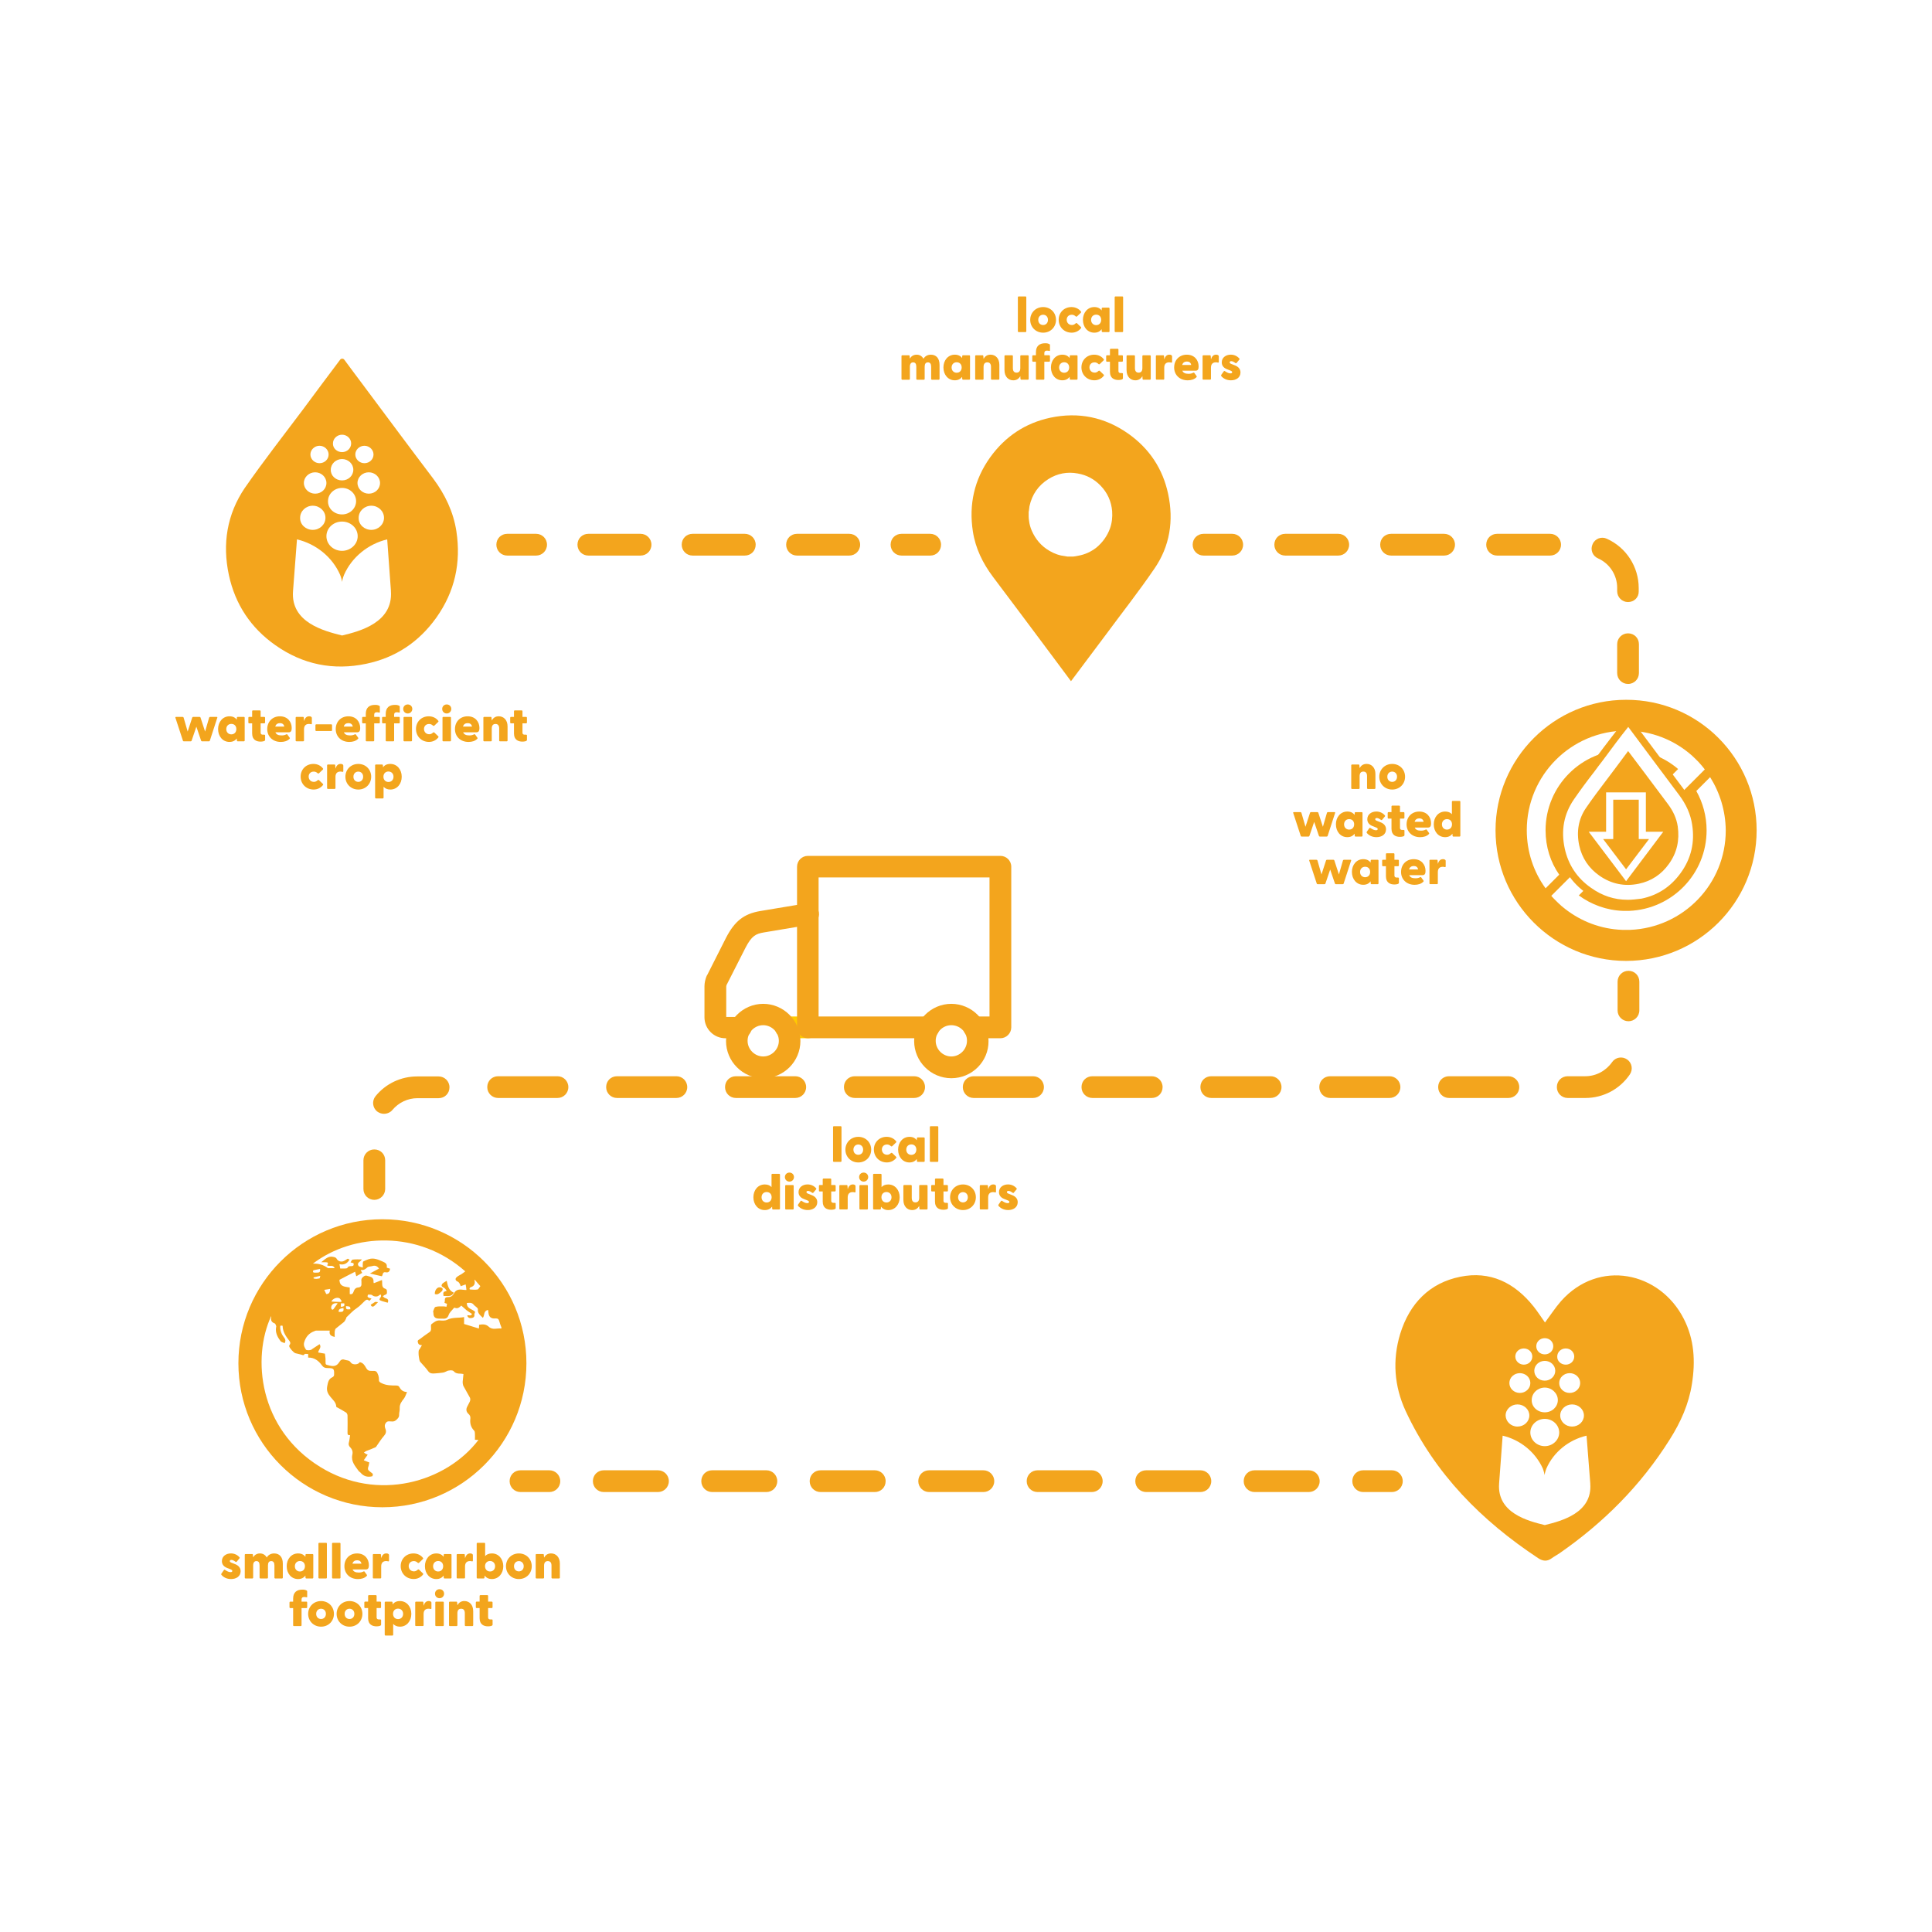 <svg id="Layer_1" xmlns="http://www.w3.org/2000/svg" version="1.1" viewBox="0 0 1080 1080">
  
  <defs>
    <style>
      .st0 {
        fill: #f3a51d;
      }

      .st1 {
        fill: #ffcb00;
      }

      .st2 {
        fill: #fff;
      }
    </style>
  </defs>
  <rect class="st2" width="1080" height="1080"></rect>
  <g>
    <g>
      <path class="st0" d="M294.27,762.07c0,44.45-36.05,80.5-80.5,80.5s-80.5-36.05-80.5-80.5,36.05-80.5,80.5-80.5,80.5,36.05,80.5,80.5"></path>
      <path class="st2" d="M182.37,723.37c-.33-.66-.66-1.33-1.11-2.32,1.22-.22,2.21-.33,3.32-.55-.11,1.77-.44,2.88-2.21,2.88M176.28,711.43c2.43,0,2.76-.11,2.65-2.1-1.33.22-2.54.55-3.76.77-.55,1.22.11,1.33,1.11,1.33M170.98,754.33c-.77-1.11-1.33-2.21-1-3.76.88-3.21,2.76-5.42,5.97-6.52.22-.11.44-.22.66-.22h7.74c-.55,2.43.88,3.1,2.76,3.54,0-1-.11-2.1,0-3.1.11-.55.22-1.33.66-1.66,1.44-1.22,2.99-2.32,4.42-3.54.55-.44.88-1.22,1.22-1.88.22-.33.11-.77.33-.88,1.88-1.77,3.65-3.76,5.75-5.09,1.66-1.11,2.88-2.54,4.31-3.87.88-.88,1.66-1.22,2.65-.11.44-.44.77-.88,1.22-1.33-.66-.22-1.22-.33-1.66-.55-.22-.11-.55-.44-.55-.66,0-.33.22-1,.33-1,.88,0,1.88-.11,2.43.44,1,.77,2.88.88,3.76-.11.22-.22.66-.22,1-.33,0,.44.11,1-.11,1.33-1.11,1.44-1,1.77.77,2.32,1,.33,2.1.55,3.1.88.55-1.33.22-2.1-1-2.43-.22-.11-.55-.22-.77-.33-.33-.22-.66-.55-1-.88.33-.22.66-.44,1-.66.66-.33,1.33-.33,1.33-1.33s.11-1.88-1-2.21c-1.33-.44-1.66-1.44-1.66-2.76,0-.66,0-1.33-.11-2.1-1.55.66-3.1,1.22-4.53,1.77-.22-.44-.22-.55-.22-.55q.33-2.65-2.32-3.21c-1-.22-1.88-.88-2.99-.11-1,.66-1.66,1.44-1.44,2.76.11.33,0,.66,0,1,.22,1.55-.33,2.43-1.88,2.54-1.44.11-2.1,1.11-2.54,2.43-.33.88-.77,1.55-2.1,1.22v-3.65c-2.54-.55-5.64-.22-5.75-4.31,2.76-1.44,5.64-2.99,8.74-4.53.22,1,.44,1.66.66,2.54,1.22-.66,2.21-1.22,3.32-1.88-.22-.44-.55-.88-.88-1.66,1.88.33,2.76-.55,3.76-1.44.66-.55,1.99-.44,2.99-.77,1.55-.44,2.65.22,3.54,1.44-1.66.88-3.21,1.77-5.09,2.76,2.43.55,4.42,1.11,6.63,1.55.22-.33.44-.66.44-1,.22-1,.77-1.44,1.77-1.22,1.55.33,2.21-.55,2.43-1.99-.55-.22-1.22-.33-1.77-.55,0-.11-.11-.22-.11-.22.33-1.88-.66-2.54-2.21-3.21-2.54-1.11-5.09-2.32-7.96-1.33-1,.33-1.99.77-2.88,1.22-.22.11-.33.66-.33,1-.11.66,0,1.33,0,2.43-.88-.33-2.1-.44-2.43-1-1.11-1.77,1.22-2.21,1.88-3.54-1.77,0-3.43-.11-5.09.11-.44,0-.77.88-1.22,1.55.77.22,1.22.33,1.66.44.33,1.22-.11,1.66-1.22,1.66-.88,0-1.77,0-2.21,1-.11.22-1,.33-1.44.33h-2.54c-.11-.77-.22-1.44-.44-2.43,2.54.55,4.31-.33,5.64-2.54-.44-.22-.77-.44-1-.55-1.11.66-1.88,1.33-2.88,1.55-1.44.22-2.65-.22-3.43-1.66-.22-.44-1.11-.77-1.77-.88-2.76-.66-4.53,1.22-6.75,2.99h2.32c1.55,0,1.77.33,1,1.77,1.22.77,3.32-.66,4.2,1.55h-3.76c-2.65-1.99-5.31-2.65-8.4-2.54,22.45-17.14,59.16-18.8,85.15,4.31-.77.55-1.33,1.11-2.1,1.55-.88.55-1.99,1-2.76,1.77-1,.88-.55,1.99.66,2.43.44.11.77.66,1,1,.33.44.44,1,.66,1.55,1-.33,1.77-.66,2.76-1,.22,1.11.33,1.99.44,3.1-.66,0-1.33,0-1.99-.11-2.1-.33-3.87-.11-4.98,1.99-.66,1.33-1.77,2.21-3.32,2.1-1.33,0-1.88.55-1.77,1.88,0,.44-.11.88-.22,1.33.44.22.88.33,1.44.55-.11.44-.22,1-.33,1.66-.66-.11-1.22-.22-1.77-.22-1.44,0-2.99-.11-4.42.33-.55.22-.88,1.55-1.22,2.32-.11.22.11.66.11,1,0,2.76,1.44,3.21,3.54,3.21h1.22c1.66.11,2.99.11,3.76-1.99.44-1.44,1.77-2.54,2.76-3.76.11-.22.55-.44.66-.33,1.77.77,2.76-.44,3.65-1.22,1,.88,1.99,1.77,2.88,2.54,1,.77,2.1,1.44,3.1,2.1-.55,1.55-1.77.44-2.65.88.33,1.22,1.22,1.66,2.32,1.44,1.11-.11,1.88-.66,1.66-1.99-.11-.33.33-.88.44-1.44-1.44-1.66-4.75-1.55-4.64-4.98,1.33-.11,2.76-.44,3.87,1,.44.55,1.22,1,1.77,1.55.22.22.55.66.55.88-.33,2.32,1.33,3.43,2.76,4.87,1.11-1.44.22-3.87,2.88-4.42.11.44.22,1,.22,1.44.22,2.43,1.44,3.54,3.87,3.32,1.33-.11,1.88.33,2.21,1.55s.77,2.43,1.22,3.54c0,.11,0,.22-.11.55-2.32-.33-4.87,1-6.97-1-1.66-1.55-3.43-1.44-5.42-1.11,0,.66-.11,1.33-.11,2.1-2.76-.88-5.42-1.66-8.29-2.54v-3.87c-3.21.66-6.41,0-9.51,1.55-1.11.55-2.76.44-4.09.33-1.99-.11-3.32,1.11-4.64,2.1-.44.33-.22,1.66-.22,2.54s-.22,1.55-1,1.99c-1.77,1.22-3.54,2.43-5.2,3.76-.55.44-1.44.55-1.22,1.66.22,1,.55,1.77,2.32,1.77-.55,1-1,1.66-1.33,2.32-.11.11-.22.22-.33.33-.55,1,0,5.86.66,6.63,1.55,1.77,3.21,3.43,4.53,5.31,1,1.33,2.21,1.33,3.65,1.22,1.44-.11,2.99-.22,4.42-.44.77-.11,1.55-.44,2.21-.77.77-.55,3.21-.77,3.87-.11,1.11,1.33,2.43,1.44,3.87,1.44.44,0,1,.11,1.66.22-.11,1.55-.33,2.99-.44,4.42,0,.66.11,1.44.33,2.1,1.22,2.32,2.54,4.42,3.76,6.75.22.44.22,1.33,0,1.88-.44,1.11-1.11,2.1-1.55,3.1-.77,1.44-.55,2.88.66,3.98.88.77,1.22,1.55,1.11,2.65-.33,2.54.22,4.87,2.1,6.75.33.33.44,1,.44,1.55.11,1.11,0,2.32,0,3.54.77.11,1.33.11,1.99.11-17.91,23.55-56.29,35.05-88.57,15.04-34.28-21.23-38.15-60.93-27.31-84.26,0,.44.11.66,0,.77-.33,1.66.33,2.76,1.99,3.32.33.11.55.77.77,1.33.11.22.11.44,0,.77-.55,2.99.77,5.53,2.43,7.74.44.66,1.55.77,2.32,1.22.66-1.22.55-1.99-.11-2.88-1.55-1.99-2.54-4.09-2.32-6.86.33,0,.77-.11,1.11-.11.11.11.22.22.22.33.11,3.21,1.77,5.64,3.65,8.07.66.77.88,1.55.22,2.43-.11.22-.22.44-.22.66.11,1,2.54,3.76,3.54,3.98,1.11.22,2.21.55,3.21.77.55.11,1.33.77,1.88-.33.11-.22,1.22,0,1.99,0v1.99c3.43-.11,5.86,1.77,7.74,4.42.77,1.11,1.77,1.44,3.1,1.44,3.54,0,3.76.33,3.65,3.87,0,.44-.44,1-.88,1.22-2.32,1-2.54,2.99-2.99,5.2-.44,2.54.44,4.09,1.88,5.86,1.33,1.66,3.1,2.99,3.21,5.42,0,.22.44.44.77.55,1.55.88,3.21,1.77,4.75,2.76.44.33.77,1.11.77,1.66.11,3.1,0,6.08,0,9.18,0,1-.11,1.99,1.44,1.77-.22,1.44-.33,2.76-.66,3.98-.33,1.11-.11,1.99.66,2.76,1.22,1.22,1.66,2.65,1.22,4.31-.77,3.76,1.66,6.3,3.54,8.96.22.33.66.55,1,.88,1.77,2.1,3.87,2.76,6.63,2.1.55-.77.44-1.44-.44-1.99-.44-.22-.77-.66-1.11-.88-1-.66-1-1.44-.66-2.43.33-.77.33-1.66.55-2.43-1.11-.44-2.1-.77-3.1-1.22.88-1.22,1.44-2.1,2.21-3.1-.55-.22-.77-.33-1-.44-.33-.22-.66-.44-1.11-.77.44-.33.88-.66,1.33-.88,1.77-.66,3.54-1.33,5.2-2.1.22-.11.44-.44.55-.66,1.33-1.88,2.54-3.87,4.09-5.64,1.11-1.22,1.44-2.43.88-3.87-.44-1.11-.66-2.32.22-3.43.44-.66,1-.88,1.77-.88,1.22,0,2.54.44,3.76-.55,1.11-.88,1.99-1.77,1.88-3.32,0-1.11.44-2.32.33-3.43-.11-2.32,1.11-3.87,2.43-5.53.66-.88,1-2.1,1.66-3.54-2.43-.11-3.54-1.33-4.42-2.99-.22-.44-1-.66-1.55-.66-2.88,0-5.64,0-8.29-1.33-.88-.44-1.55-.77-1.44-1.99,0-.77-.11-1.55-.33-2.32-.88-2.43-1.22-2.65-3.87-2.54-1.44.11-2.32-.44-2.99-1.66-.77-1.44-1.66-2.88-3.54-3.21-.88,1.55-4.09,1.66-5.09.11-.77-1.33-2.21-1-3.32-1.44-1.44-.55-2.32.11-2.99,1.22-1.33,2.21-2.99,2.65-5.53,1.99-2.54-.66-2.1-.33-2.21-2.65v-1.22c-.11-.88-.22-1.77-.33-2.76-1.22-.22-2.43-.44-3.76-.66.11-1.55,2.1-2.76.77-4.64-1.44.88-2.76,1.88-4.2,2.76-.33.66-2.99.89-3.54.22M248.6,720.16c.44.33.66.88,1.11,1.44-1.99.55-2.1.77-1.77,2.88,1.99-.22,4.42.77,5.75-1.88-2.76-1.11-3.32-3.54-3.98-6.63-1.11.77-2.32,1.22-2.65,1.99-.77,1.33.77,1.55,1.55,2.21M243.07,723.37c1.77.66,2.76-.66,3.76-1.44.44-.33.77-1.22.55-1.66-.11-.33-1-.66-1.55-.66-1.55-.11-2.88,1.77-2.76,3.76M207.25,729.34c.22,1,1.11,1.44,1.99.66.66-.55,1.22-1.22,2.1-2.1-.66,0-1.22-.22-1.66-.11-.77.44-1.55,1-2.43,1.55M175.29,714.63c1.11.44,2.21.22,3.32,0,.22,0,.22-.77.44-1.44-1.55.33-2.65.66-3.76.88v.55M262.76,720.83c1.44.11,2.88.22,4.2,0,.55-.11,1-1.22,1.55-1.88-1.11-1.22-2.1-2.32-2.99-3.43h-.33c.66,2.21-.22,3.54-2.21,4.09,0,0-.11,0-.11.11-.11.22-.44.33-.33.55-.22.11,0,.55.22.55M195.86,731.88c0-1.44-.11-1.55-2.43-1.77-.11,1.77.11,1.99,2.43,1.77M189.66,725.69c-1.44-.66-3.76.33-4.42,1.88,1.99.11,3.65.22,5.42.22.11-.11.22-.33.33-.44-.44-.55-.77-1.44-1.33-1.66M192.43,728.57h-1.88v1.99c1.88-.22,2.21-.55,1.88-1.99M185.68,732.11c.11.11.66-.11.77-.33.77-1,1.55-2.1,2.32-3.21-2.1-.44-3.65.66-3.65,2.54,0,.44.33.77.55,1M189.33,733.32c2.32.22,2.99-.22,2.65-2.1-2.1.22-2.76.77-2.65,2.1"></path>
      <path class="st0" d="M136.92,272.64c-10.06,14.82-12.72,31.4-8.96,48.88,3.54,16.37,12.27,29.52,25.99,39.15,15.37,10.84,32.4,14.26,50.76,10.39,16.37-3.43,29.52-12.16,39.26-25.88,10.28-14.49,13.82-30.63,11.17-48.1-1.66-10.95-6.41-20.79-13.05-29.64-13.16-17.36-26.1-34.83-39.15-52.3-3.49-4.59-6.9-9.28-10.46-14.05-.59-.79-1.77-.79-2.36,0,0,0,0,0,0,.01-6.97,9.29-13.93,18.58-20.79,27.87-10.95,14.6-22.12,28.86-32.4,43.68"></path>
      <path class="st2" d="M218.53,330.48c1.22,17.47-17.14,22.34-27.31,24.77h0c-10.17-2.54-28.75-7.3-27.42-24.77l2.21-28.97c10.73,2.54,19.79,9.95,24.11,19.79,0,0,.88,2.1,1.11,3.98.22-1.88,1.11-3.98,1.11-3.98,4.31-9.84,13.49-17.25,24.11-19.79l2.1,28.97ZM191.21,252.74c2.88,0,5.09-2.21,5.09-4.87s-2.32-4.87-5.09-4.87-5.09,2.21-5.09,4.87c-.11,2.65,2.21,4.87,5.09,4.87M178.61,258.93c2.88,0,5.09-2.21,5.09-4.87s-2.32-4.87-5.09-4.87-5.09,2.21-5.09,4.87c0,2.65,2.32,4.87,5.09,4.87M191.21,268.55c3.54,0,6.3-2.65,6.3-5.97s-2.88-5.97-6.3-5.97-6.3,2.65-6.3,5.97c-.11,3.32,2.76,5.97,6.3,5.97M176.17,275.96c3.54,0,6.3-2.65,6.3-5.97s-2.88-5.97-6.3-5.97-6.3,2.65-6.3,5.97,2.88,5.97,6.3,5.97M191.21,287.57c4.31,0,7.85-3.32,7.85-7.41s-3.54-7.41-7.85-7.41-7.85,3.32-7.85,7.41c-.11,4.09,3.43,7.41,7.85,7.41M191.21,307.92c4.75,0,8.74-3.65,8.74-8.18s-3.87-8.18-8.74-8.18-8.74,3.65-8.74,8.18,3.87,8.18,8.74,8.18M174.85,296.2c3.87,0,7.08-2.99,7.08-6.75s-3.21-6.75-7.08-6.75-7.08,2.99-7.08,6.75c-.11,3.76,3.1,6.75,7.08,6.75M203.71,258.93c2.88,0,5.09-2.21,5.09-4.87s-2.32-4.87-5.09-4.87-5.09,2.21-5.09,4.87,2.32,4.87,5.09,4.87M206.14,275.96c3.54,0,6.3-2.65,6.3-5.97s-2.88-5.97-6.3-5.97-6.3,2.65-6.3,5.97,2.88,5.97,6.3,5.97M207.58,296.2c3.87,0,7.08-2.99,7.08-6.75s-3.21-6.75-7.08-6.75-7.08,2.99-7.08,6.75c-.11,3.76,3.1,6.75,7.08,6.75"></path>
      <path class="st1" d="M451.63,580.39h-12.39c-3.32,0-6.08-2.65-6.08-6.08s2.65-6.08,6.08-6.08h12.39c3.32,0,6.08,2.65,6.08,6.08s-2.65,6.08-6.08,6.08Z"></path>
      <path class="st0" d="M426.64,602.73c-11.5,0-20.79-9.4-20.79-20.79s9.4-20.79,20.79-20.79,20.79,9.4,20.79,20.79-9.29,20.79-20.79,20.79ZM426.64,573.09c-4.87,0-8.74,3.98-8.74,8.74s3.98,8.74,8.74,8.74,8.74-3.98,8.74-8.74-3.98-8.74-8.74-8.74Z"></path>
      <path class="st0" d="M531.8,602.73c-11.5,0-20.79-9.4-20.79-20.79s9.4-20.79,20.79-20.79,20.79,9.4,20.79,20.79c.11,11.5-9.29,20.79-20.79,20.79ZM531.8,573.09c-4.87,0-8.74,3.98-8.74,8.74s3.98,8.74,8.74,8.74,8.74-3.98,8.74-8.74c.11-4.75-3.87-8.74-8.74-8.74Z"></path>
      <path class="st0" d="M559.22,580.39h-14.71c-3.32,0-6.08-2.65-6.08-6.08s2.65-6.08,6.08-6.08h8.63v-77.74h-95.54v77.74h61.48c3.32,0,6.08,2.65,6.08,6.08s-2.65,6.08-6.08,6.08h-67.45c-3.32,0-6.08-2.65-6.08-6.08v-89.79c0-3.32,2.65-6.08,6.08-6.08h107.59c3.32,0,6.08,2.65,6.08,6.08v89.79c0,3.32-2.76,6.08-6.08,6.08Z"></path>
      <path class="st0" d="M413.92,580.39h-8.4c-6.52,0-11.72-5.31-11.72-11.72v-17.25c0-1.99.44-3.98,1.22-5.86,0-.11.11-.22.22-.33l10.62-21.01c4.87-9.4,10.06-13.38,19.02-14.93l25.88-4.31c3.32-.55,6.41,1.66,6.97,4.98s-1.66,6.41-4.98,6.97l-25.77,4.31c-4.42.77-6.75,1.77-10.28,8.63l-10.51,20.68c-.11.33-.22.66-.22,1v16.92h8.07c3.32,0,6.08,2.65,6.08,6.08s-2.88,5.86-6.19,5.86Z"></path>
      <path class="st0" d="M688.82,310.57h-16.03c-3.32,0-6.08-2.65-6.08-6.08s2.65-6.08,6.08-6.08h16.03c3.32,0,6.08,2.65,6.08,6.08s-2.76,6.08-6.08,6.08Z"></path>
      <path class="st0" d="M910.09,336.56c-3.32,0-6.08-2.65-6.08-6.08v-1.88c0-7.08-4.2-13.6-10.73-16.48-3.1-1.33-4.42-4.98-2.99-7.96,1.33-3.1,4.98-4.42,7.96-2.99,10.84,4.87,17.8,15.7,17.8,27.53v1.88c.11,3.32-2.54,5.97-5.97,5.97ZM866.53,310.57h-29.64c-3.32,0-6.08-2.65-6.08-6.08s2.65-6.08,6.08-6.08h29.64c3.32,0,6.08,2.65,6.08,6.08s-2.76,6.08-6.08,6.08ZM807.26,310.57h-29.64c-3.32,0-6.08-2.65-6.08-6.08s2.65-6.08,6.08-6.08h29.64c3.32,0,6.08,2.65,6.08,6.08s-2.76,6.08-6.08,6.08ZM748.09,310.57h-29.64c-3.32,0-6.08-2.65-6.08-6.08s2.65-6.08,6.08-6.08h29.64c3.32,0,6.08,2.65,6.08,6.08s-2.76,6.08-6.08,6.08Z"></path>
      <path class="st0" d="M910.09,382.34c-3.32,0-6.08-2.65-6.08-6.08v-16.14c0-3.32,2.65-6.08,6.08-6.08s6.08,2.65,6.08,6.08v16.14c0,3.32-2.65,6.08-6.08,6.08Z"></path>
      <path class="st0" d="M981.97,464.17c0,40.36-32.73,72.98-72.98,72.98s-72.98-32.73-72.98-72.98,32.73-72.98,72.98-72.98c40.36-.11,72.98,32.62,72.98,72.98"></path>
      <path class="st2" d="M863.98,464.17c0-24.88,20.13-45.01,45.01-45.01,11.06,0,21.23,3.98,29.08,10.73l-12.05,12.05,7.63,7.52,11.72-11.72,7.63-7.63c-1.11-1.44-2.32-2.88-3.54-4.2-1.22-1.22-2.43-2.43-3.76-3.65-9.84-8.63-22.56-13.82-36.6-13.82-30.74,0-55.62,24.88-55.62,55.62,0,12.16,3.87,23.44,10.51,32.51l7.63-7.63c-4.87-6.97-7.63-15.48-7.63-24.77"></path>
      <path class="st2" d="M955.99,434.42l-7.74,7.74c3.65,6.52,5.75,14.04,5.75,22.01,0,24.22-19.13,44.01-43.24,45.01h-3.54c-9.18-.33-17.69-3.54-24.66-8.63h0l8.07-8.07c-1.77-2.99-2.88-6.41-2.88-10.17v-2.1l-2.43,2.43-10.62,10.62-7.52,7.52c1.22,1.44,2.54,2.65,3.87,3.98,1.22,1.22,2.54,2.32,3.98,3.43,8.85,6.86,19.79,11.17,31.85,11.61h4.42c29.64-1.22,53.41-25.54,53.41-55.62-.11-10.95-3.32-21.12-8.74-29.75"></path>
      <path class="st1" d="M909.76,502.98c-7.3,0-14.15-2.21-20.46-6.75-7.74-5.42-12.61-12.83-14.6-21.89-2.21-10.17-.44-19.35,5.09-27.42,3.65-5.31,7.52-10.51,11.39-15.48,1.55-2.1,3.1-4.2,4.75-6.3,2.43-3.32,4.98-6.63,7.41-9.95l3.54-4.64,3.32-4.2,14.93,20.02c4.53,5.97,8.96,12.05,13.49,18.02,3.98,5.31,6.41,10.73,7.3,16.59,1.55,9.84-.55,18.91-6.3,26.87-5.53,7.74-12.83,12.61-22.01,14.49-2.65.33-5.31.66-7.85.66M910.09,419.83l-.11.22c-2.43,3.32-4.98,6.63-7.41,9.95-1.55,2.1-3.21,4.2-4.75,6.3-3.76,4.98-7.63,10.06-11.17,15.26-4.2,6.08-5.53,13.16-3.87,21.01,1.55,7.08,5.31,12.72,11.28,16.92,6.63,4.64,14.04,6.19,22.01,4.53,6.97-1.44,12.72-5.2,16.92-11.17,4.42-6.19,5.97-13.05,4.87-20.9-.66-4.42-2.54-8.63-5.75-12.83-4.53-5.97-8.96-12.05-13.49-18.02l-8.51-11.28Z"></path>
      <path class="st0" d="M909.76,506.85c-8.07,0-15.81-2.54-22.78-7.41-8.51-5.97-13.93-14.15-16.14-24.33-2.43-11.28-.44-21.45,5.75-30.52,3.76-5.42,7.63-10.62,11.5-15.59,1.55-2.1,3.1-4.2,4.64-6.19,2.43-3.32,4.98-6.63,7.52-9.95l10.06-13.05,18.69,24.99c4.2,5.64,8.51,11.39,12.72,17.03,4.42,5.86,6.97,11.83,7.96,18.36,1.66,10.95-.66,20.9-6.97,29.75-6.08,8.51-14.26,13.93-24.33,16.03-2.88.55-5.75.88-8.63.88M910.21,412.53l-3.76,4.87c-2.43,3.32-4.98,6.63-7.41,9.95-1.55,2.1-3.1,4.2-4.75,6.3-3.76,4.98-7.63,10.17-11.28,15.37-4.98,7.19-6.41,15.37-4.53,24.44,1.77,8.18,6.08,14.71,12.94,19.57,7.63,5.42,16.26,7.19,25.43,5.2,8.18-1.66,14.71-6.08,19.68-12.94,5.09-7.08,6.97-15.26,5.64-24.11-.77-5.2-2.99-10.06-6.52-14.82-4.31-5.64-8.51-11.39-12.83-17.03l-12.61-16.81ZM909.76,498.56c-6.41,0-12.5-1.99-18.02-5.86-6.75-4.75-11.06-11.28-12.83-19.24-1.88-8.96-.44-17.03,4.42-24.11,3.54-5.2,7.52-10.39,11.17-15.26l1.11-1.44c1.22-1.66,2.43-3.32,3.65-4.87,2.43-3.32,4.98-6.63,7.41-9.95l3.32-4.42,11.72,15.7c4.42,5.97,8.85,11.83,13.27,17.8,3.54,4.75,5.64,9.51,6.41,14.6,1.33,8.85-.44,16.59-5.53,23.66-4.87,6.75-11.28,11.06-19.35,12.72-2.1.44-4.42.66-6.75.66M910.09,426.24c-1.55,1.99-2.99,3.98-4.53,6.08-1.22,1.66-2.43,3.32-3.76,4.98l-1,1.33c-3.76,4.98-7.52,10.06-11.06,15.04-3.65,5.2-4.64,11.28-3.21,18.02,1.33,6.08,4.53,10.95,9.62,14.6,5.75,3.98,12.05,5.31,18.91,3.87,6.08-1.22,10.95-4.53,14.6-9.62,3.87-5.42,5.2-11.17,4.2-18.02-.55-3.76-2.21-7.41-4.98-11.06-4.42-5.97-8.85-11.83-13.38-17.8l-5.42-7.41Z"></path>
      <path class="st2" d="M909.76,502.98c-7.3,0-14.15-2.21-20.46-6.75-7.74-5.42-12.61-12.83-14.6-21.89-2.21-10.17-.44-19.35,5.09-27.42,3.65-5.31,7.52-10.51,11.39-15.48,1.55-2.1,3.1-4.2,4.75-6.3,2.43-3.32,4.98-6.63,7.41-9.95l3.54-4.64,3.32-4.2,14.93,20.02c4.53,5.97,8.96,12.05,13.49,18.02,3.98,5.31,6.41,10.73,7.3,16.59,1.55,9.84-.55,18.91-6.3,26.87-5.53,7.74-12.83,12.61-22.01,14.49-2.65.33-5.31.66-7.85.66M910.09,419.83l-.11.22c-2.43,3.32-4.98,6.63-7.41,9.95-1.55,2.1-3.21,4.2-4.75,6.3-3.76,4.98-7.63,10.06-11.17,15.26-4.2,6.08-5.53,13.16-3.87,21.01,1.55,7.08,5.31,12.72,11.28,16.92,6.63,4.64,14.04,6.19,22.01,4.53,6.97-1.44,12.72-5.2,16.92-11.17,4.42-6.19,5.97-13.05,4.87-20.9-.66-4.42-2.54-8.63-5.75-12.83-4.53-5.97-8.96-12.05-13.49-18.02l-8.51-11.28Z"></path>
      <polygon class="st0" points="918.06 466.93 918.06 444.93 899.92 444.93 899.92 466.93 892.18 466.93 908.99 489.27 925.8 466.93 918.06 466.93"></polygon>
      <path class="st2" d="M908.99,492.59l-20.9-27.65h9.73v-22.01h22.23v22.01h9.73l-20.79,27.65ZM896.16,469.04l12.83,16.92,12.83-16.92h-5.75v-22.01h-14.26v22.01h-5.64Z"></path>
      <path class="st0" d="M645.25,317.98c8.74-12.61,10.95-26.98,7.74-41.91-2.99-14.04-10.51-25.32-22.23-33.62-13.16-9.29-27.87-12.27-43.57-8.96-14.04,2.99-25.32,10.51-33.73,22.23-8.85,12.38-11.94,26.32-9.62,41.36,1.44,9.4,5.53,17.8,11.28,25.43,11.28,14.93,22.45,29.97,33.62,44.9,3.32,4.42,6.52,8.74,9.95,13.38.44-.55.77-1,1-1.33,5.97-7.96,11.94-15.92,17.91-23.89,9.29-12.61,18.91-24.77,27.65-37.6"></path>
      <path class="st2" d="M599.92,311.13h-3.21c-.44-.11-.77-.11-1.22-.22-3.1-.33-6.08-1.33-8.85-2.99-4.53-2.65-7.74-6.41-9.84-11.17-.77-1.77-1.33-3.65-1.55-5.64-.11-.77-.22-1.44-.22-2.21v-2.88c0-.11.11-.22.11-.33.11-.88.22-1.77.33-2.65,1.44-6.63,4.98-11.72,10.62-15.26,4.98-3.1,10.51-4.2,16.37-3.1,4.98.88,9.18,3.1,12.72,6.75,3.87,3.98,6.08,8.85,6.52,14.38.22,3.32-.11,6.52-1.22,9.62-1.55,4.2-4.09,7.74-7.52,10.62-3.1,2.43-6.52,3.98-10.39,4.64-1,.22-1.77.33-2.65.44"></path>
      <path class="st0" d="M299.69,310.57h-16.14c-3.32,0-6.08-2.65-6.08-6.08s2.65-6.08,6.08-6.08h16.14c3.32,0,6.08,2.65,6.08,6.08s-2.76,6.08-6.08,6.08Z"></path>
      <path class="st0" d="M474.74,310.57h-29.19c-3.32,0-6.08-2.65-6.08-6.08s2.65-6.08,6.08-6.08h29.19c3.32,0,6.08,2.65,6.08,6.08s-2.76,6.08-6.08,6.08ZM416.35,310.57h-29.19c-3.32,0-6.08-2.65-6.08-6.08s2.65-6.08,6.08-6.08h29.19c3.32,0,6.08,2.65,6.08,6.08s-2.65,6.08-6.08,6.08ZM358.08,310.57h-29.19c-3.32,0-6.08-2.65-6.08-6.08s2.65-6.08,6.08-6.08h29.19c3.32,0,6.08,2.65,6.08,6.08s-2.76,6.08-6.08,6.08Z"></path>
      <path class="st0" d="M520.08,310.57h-16.14c-3.32,0-6.08-2.65-6.08-6.08s2.65-6.08,6.08-6.08h16.03c3.32,0,6.08,2.65,6.08,6.08s-2.65,6.08-5.97,6.08Z"></path>
      <path class="st0" d="M910.32,570.88c-3.32,0-6.08-2.65-6.08-6.08v-16.03c0-3.32,2.65-6.08,6.08-6.08s6.08,2.65,6.08,6.08v16.03c0,3.43-2.76,6.08-6.08,6.08Z"></path>
      <path class="st0" d="M214.66,622.63c-1.33,0-2.65-.44-3.87-1.33-2.54-2.1-2.99-5.86-.88-8.51,5.75-7.08,14.26-11.06,23.33-11.06h11.94c3.32,0,6.08,2.65,6.08,6.08s-2.65,6.08-6.08,6.08h-11.83c-5.42,0-10.51,2.43-14.04,6.63-1.11,1.33-2.88,2.1-4.64,2.1ZM886.21,613.78h-9.84c-3.32,0-6.08-2.65-6.08-6.08s2.65-6.08,6.08-6.08h9.84c5.97,0,11.5-2.99,14.93-7.85,1.88-2.76,5.64-3.43,8.4-1.55s3.43,5.64,1.55,8.4c-5.64,8.29-14.93,13.16-24.88,13.16ZM843.19,613.78h-33.17c-3.32,0-6.08-2.65-6.08-6.08s2.65-6.08,6.08-6.08h33.17c3.32,0,6.08,2.65,6.08,6.08s-2.76,6.08-6.08,6.08ZM776.74,613.78h-33.17c-3.32,0-6.08-2.65-6.08-6.08s2.65-6.08,6.08-6.08h33.17c3.32,0,6.08,2.65,6.08,6.08s-2.76,6.08-6.08,6.08ZM710.28,613.78h-33.17c-3.32,0-6.08-2.65-6.08-6.08s2.65-6.08,6.08-6.08h33.17c3.32,0,6.08,2.65,6.08,6.08s-2.76,6.08-6.08,6.08ZM643.82,613.78h-33.17c-3.32,0-6.08-2.65-6.08-6.08s2.65-6.08,6.08-6.08h33.17c3.32,0,6.08,2.65,6.08,6.08s-2.65,6.08-6.08,6.08ZM577.47,613.78h-33.17c-3.32,0-6.08-2.65-6.08-6.08s2.65-6.08,6.08-6.08h33.17c3.32,0,6.08,2.65,6.08,6.08s-2.76,6.08-6.08,6.08ZM511.01,613.78h-33.17c-3.32,0-6.08-2.65-6.08-6.08s2.65-6.08,6.08-6.08h33.17c3.32,0,6.08,2.65,6.08,6.08s-2.76,6.08-6.08,6.08ZM444.55,613.78h-33.17c-3.32,0-6.08-2.65-6.08-6.08s2.65-6.08,6.08-6.08h33.17c3.32,0,6.08,2.65,6.08,6.08s-2.76,6.08-6.08,6.08ZM378.09,613.78h-33.17c-3.32,0-6.08-2.65-6.08-6.08s2.65-6.08,6.08-6.08h33.17c3.32,0,6.08,2.65,6.08,6.08s-2.76,6.08-6.08,6.08ZM311.63,613.78h-33.17c-3.32,0-6.08-2.65-6.08-6.08s2.65-6.08,6.08-6.08h33.17c3.32,0,6.08,2.65,6.08,6.08s-2.76,6.08-6.08,6.08Z"></path>
      <path class="st0" d="M209.24,670.73c-3.32,0-6.08-2.65-6.08-6.08v-16.03c0-3.32,2.65-6.08,6.08-6.08s6.08,2.65,6.08,6.08v16.03c0,3.32-2.76,6.08-6.08,6.08Z"></path>
      <path class="st0" d="M778.06,834.06h-16.03c-3.32,0-6.08-2.65-6.08-6.08s2.65-6.08,6.08-6.08h16.03c3.32,0,6.08,2.65,6.08,6.08s-2.76,6.08-6.08,6.08Z"></path>
      <path class="st0" d="M731.62,834.06h-30.3c-3.32,0-6.08-2.65-6.08-6.08s2.65-6.08,6.08-6.08h30.3c3.32,0,6.08,2.65,6.08,6.08s-2.76,6.08-6.08,6.08ZM671.02,834.06h-30.3c-3.32,0-6.08-2.65-6.08-6.08s2.65-6.08,6.08-6.08h30.3c3.32,0,6.08,2.65,6.08,6.08s-2.76,6.08-6.08,6.08ZM610.31,834.06h-30.3c-3.32,0-6.08-2.65-6.08-6.08s2.65-6.08,6.08-6.08h30.3c3.32,0,6.08,2.65,6.08,6.08s-2.76,6.08-6.08,6.08ZM549.71,834.06h-30.3c-3.32,0-6.08-2.65-6.08-6.08s2.65-6.08,6.08-6.08h30.3c3.32,0,6.08,2.65,6.08,6.08s-2.76,6.08-6.08,6.08ZM489,834.06h-30.3c-3.32,0-6.08-2.65-6.08-6.08s2.65-6.08,6.08-6.08h30.3c3.32,0,6.08,2.65,6.08,6.08s-2.65,6.08-6.08,6.08ZM428.41,834.06h-30.3c-3.32,0-6.08-2.65-6.08-6.08s2.65-6.08,6.08-6.08h30.3c3.32,0,6.08,2.65,6.08,6.08s-2.76,6.08-6.08,6.08ZM367.81,834.06h-30.3c-3.32,0-6.08-2.65-6.08-6.08s2.65-6.08,6.08-6.08h30.3c3.32,0,6.08,2.65,6.08,6.08s-2.76,6.08-6.08,6.08Z"></path>
      <path class="st0" d="M307.1,834.06h-16.14c-3.32,0-6.08-2.65-6.08-6.08s2.65-6.08,6.08-6.08h16.14c3.32,0,6.08,2.65,6.08,6.08s-2.76,6.08-6.08,6.08Z"></path>
      <path class="st0" d="M863.65,739.29c3.21-4.31,5.86-8.4,8.96-11.94,21.12-23.77,55.29-16.48,68.67,9.95,5.86,11.5,6.52,23.66,4.53,36.27-1.77,11.39-6.3,21.45-12.39,31.07-16.26,25.88-37.15,46.66-61.7,63.69-1.44,1-2.99,1.77-4.31,2.76-2.54,1.88-4.98,1.66-7.63-.11-31.4-20.79-57.61-46.89-74.09-82.38-6.3-13.71-7.41-28.31-2.99-42.91,5.31-17.25,16.59-28.53,33.51-31.96,16.7-3.43,30.41,3.21,41.14,16.7,2.21,2.76,4.09,5.75,6.3,8.85"></path>
      <path class="st2" d="M888.97,829.42c1.22,16.26-15.92,20.79-25.43,23.11h0c-9.51-2.32-26.65-6.75-25.54-23.11l1.99-26.87c9.95,2.32,18.36,9.29,22.45,18.36,0,0,.77,1.99,1,3.65.22-1.77,1-3.65,1-3.65,3.98-9.18,12.5-16.03,22.45-18.36l2.1,26.87ZM863.54,757.1c2.65,0,4.75-1.99,4.75-4.53s-2.1-4.53-4.75-4.53-4.75,1.99-4.75,4.53,2.1,4.53,4.75,4.53M851.82,762.85c2.65,0,4.75-1.99,4.75-4.53s-2.1-4.53-4.75-4.53-4.75,1.99-4.75,4.53,2.21,4.53,4.75,4.53M863.54,771.8c3.21,0,5.86-2.43,5.86-5.53s-2.65-5.53-5.86-5.53-5.86,2.43-5.86,5.53,2.54,5.53,5.86,5.53M849.61,778.66c3.21,0,5.86-2.43,5.86-5.53s-2.65-5.53-5.86-5.53-5.86,2.43-5.86,5.53,2.65,5.53,5.86,5.53M863.54,789.5c4.09,0,7.3-3.1,7.3-6.86s-3.32-6.97-7.3-6.97-7.3,3.1-7.3,6.97c-.11,3.76,3.21,6.86,7.3,6.86M863.54,808.41c4.42,0,8.07-3.43,8.07-7.63s-3.65-7.63-8.07-7.63-8.07,3.43-8.07,7.63,3.65,7.63,8.07,7.63M848.28,797.46c3.65,0,6.63-2.76,6.63-6.19s-2.99-6.19-6.63-6.19-6.63,2.76-6.63,6.19c.11,3.43,2.99,6.19,6.63,6.19M875.26,762.85c2.65,0,4.75-1.99,4.75-4.53s-2.1-4.53-4.75-4.53-4.75,1.99-4.75,4.53c-.11,2.54,2.1,4.53,4.75,4.53M877.47,778.66c3.21,0,5.86-2.43,5.86-5.53s-2.65-5.53-5.86-5.53-5.86,2.43-5.86,5.53,2.65,5.53,5.86,5.53M878.8,797.46c3.65,0,6.63-2.76,6.63-6.19s-2.99-6.19-6.63-6.19-6.63,2.76-6.63,6.19,2.99,6.19,6.63,6.19"></path>
    </g>
    <g>
      <path class="st0" d="M102.27,414.08l-4.21-12.85c-.11-.31.06-.47.36-.47h3.65c.22,0,.47.11.56.33l2.28,7.86,2.56-7.86c.08-.22.28-.33.5-.33h3.62c.22,0,.42.11.5.33l2.56,7.86,2.28-7.86c.08-.22.31-.33.53-.33h3.68c.31,0,.45.17.33.47l-4.18,12.85c-.08.22-.28.33-.5.33h-3.85c-.22,0-.42-.11-.5-.33l-2.67-7.86-2.67,7.86c-.08.22-.28.33-.5.33h-3.85c-.22,0-.42-.11-.5-.33Z"></path>
      <path class="st0" d="M121.91,407.58c0-4.01,2.59-7.16,6.35-7.16,1.92,0,3.23.7,4.1,1.89l.06-1.11c0-.25.2-.45.45-.45h3.46c.25,0,.45.2.45.45v12.76c0,.25-.22.45-.47.45h-3.43c-.25,0-.45-.2-.45-.45l-.06-1.14c-.92,1.2-2.23,1.92-4.1,1.92-3.76,0-6.35-3.12-6.35-7.16ZM129.33,410.51c1.64,0,2.79-1.17,2.79-2.95s-1.14-2.9-2.79-2.9-2.84,1.17-2.84,2.93,1.23,2.93,2.84,2.93Z"></path>
      <path class="st0" d="M140.95,410.15v-5.8h-1.7c-.25,0-.42-.2-.42-.45v-2.7c0-.25.17-.45.42-.45h1.7v-3.18c0-.25.2-.45.45-.45h3.85c.25,0,.45.2.45.45v3.18h2.03c.25,0,.45.2.45.45v2.7c0,.25-.2.45-.45.45h-2.03v5.29c0,.67.5,1.06,1.17,1.06.25,0,.47.03.86,0,.22-.03.47.11.47.39v2.56c0,.72-1.56.92-2.56.92-2.31,0-4.68-1.03-4.68-4.43Z"></path>
      <path class="st0" d="M149.39,407.53c0-4.01,2.81-7.11,7.08-7.11s6.6,3.04,6.6,6.55c0,1.48-.36,2.4-1.73,2.4h-7.38c.5,1.25,1.7,1.73,3.4,1.73.78,0,1.67-.03,2.81-.64.22-.11.36-.06.5.17l1.28,1.78c.11.17.14.39-.14.64-1.14,1.17-2.9,1.7-4.85,1.7-4.49,0-7.58-3.01-7.58-7.22ZM158.92,406.16c-.28-1.45-1.28-1.92-2.42-1.92-1.2,0-2.26.53-2.62,1.92h5.04Z"></path>
      <path class="st0" d="M165.27,413.96v-12.76c0-.25.2-.45.45-.45h3.68c.22,0,.39.11.42.47l.14,1.84c.45-1.53,1.28-2.65,2.84-2.65.7,0,1.06.2,1.25.36.22.17.28.36.28.61v3.09c0,.33-.2.45-.59.36-.28-.08-.56-.14-1.03-.14-1.64,0-2.76.86-2.76,2.98v6.27c0,.25-.2.45-.45.45h-3.79c-.25,0-.45-.2-.45-.45Z"></path>
      <path class="st0" d="M176.33,408.2v-2.84c0-.25.2-.45.45-.45h8.39c.25,0,.45.2.45.45v2.84c0,.25-.2.45-.45.45h-8.39c-.25,0-.45-.2-.45-.45Z"></path>
      <path class="st0" d="M187.68,407.53c0-4.01,2.81-7.11,7.08-7.11s6.6,3.04,6.6,6.55c0,1.48-.36,2.4-1.73,2.4h-7.38c.5,1.25,1.7,1.73,3.4,1.73.78,0,1.67-.03,2.81-.64.22-.11.36-.06.5.17l1.28,1.78c.11.17.14.39-.14.64-1.14,1.17-2.9,1.7-4.85,1.7-4.49,0-7.58-3.01-7.58-7.22ZM197.21,406.16c-.28-1.45-1.28-1.92-2.42-1.92-1.2,0-2.26.53-2.62,1.92h5.04Z"></path>
      <path class="st0" d="M204.48,413.96v-9.61h-1.62c-.25,0-.42-.2-.42-.45v-2.7c0-.25.17-.45.42-.45h1.62v-1.7c0-3.51,2.01-5.02,5.18-5.02.89,0,1.53.06,2.42.53.17.08.25.28.25.45v3.12c0,.19-.17.22-.36.19-.5-.08-.89-.17-1.23-.17-1.25,0-1.56.61-1.56,1.48v1.11h2.73c.25,0,.42.2.42.45v2.7c0,.25-.17.45-.42.45h-2.73v9.61c0,.25-.2.45-.45.45h-3.82c-.25,0-.45-.2-.45-.45Z"></path>
      <path class="st0" d="M215.62,413.96v-9.61h-1.62c-.25,0-.42-.2-.42-.45v-2.7c0-.25.17-.45.42-.45h1.62v-1.7c0-3.51,2.01-5.02,5.18-5.02.89,0,1.53.06,2.42.53.17.08.25.28.25.45v3.12c0,.19-.17.22-.36.19-.5-.08-.89-.17-1.23-.17-1.25,0-1.56.61-1.56,1.48v1.11h2.73c.25,0,.42.2.42.45v2.7c0,.25-.17.45-.42.45h-2.73v9.61c0,.25-.19.45-.45.45h-3.82c-.25,0-.45-.2-.45-.45Z"></path>
      <path class="st0" d="M225.4,396.3c0-1.39,1.06-2.51,2.54-2.51s2.54,1.11,2.54,2.51-1.09,2.54-2.54,2.54-2.54-1.11-2.54-2.54ZM225.57,401.2c0-.25.2-.45.45-.45h3.84c.25,0,.45.2.45.45v12.76c0,.25-.2.45-.45.45h-3.84c-.25,0-.45-.2-.45-.45v-12.76Z"></path>
      <path class="st0" d="M232.54,407.5c0-4.01,3.01-7.08,7.13-7.08,2.31,0,4.18,1,5.35,2.54.17.2.11.45-.06.61l-2.15,2.06c-.2.2-.56.22-.75,0-.7-.64-1.37-.92-2.17-.92-1.84,0-2.87,1.28-2.87,2.79s1.03,2.95,2.95,2.95c.75,0,1.42-.28,2.12-.95.2-.2.56-.17.75.03l2.15,2.06c.17.17.22.42.06.61-1.17,1.53-3.04,2.54-5.24,2.54-4.21,0-7.27-3.15-7.27-7.24Z"></path>
      <path class="st0" d="M247.19,396.3c0-1.39,1.06-2.51,2.54-2.51s2.54,1.11,2.54,2.51-1.09,2.54-2.54,2.54-2.54-1.11-2.54-2.54ZM247.36,401.2c0-.25.2-.45.45-.45h3.84c.25,0,.45.2.45.45v12.76c0,.25-.2.45-.45.45h-3.84c-.25,0-.45-.2-.45-.45v-12.76Z"></path>
      <path class="st0" d="M254.33,407.53c0-4.01,2.81-7.11,7.08-7.11s6.6,3.04,6.6,6.55c0,1.48-.36,2.4-1.73,2.4h-7.38c.5,1.25,1.7,1.73,3.4,1.73.78,0,1.67-.03,2.81-.64.22-.11.36-.06.5.17l1.28,1.78c.11.17.14.39-.14.64-1.14,1.17-2.9,1.7-4.85,1.7-4.49,0-7.58-3.01-7.58-7.22ZM263.86,406.16c-.28-1.45-1.28-1.92-2.42-1.92-1.2,0-2.26.53-2.62,1.92h5.04Z"></path>
      <path class="st0" d="M270.21,413.96v-12.76c0-.25.2-.45.45-.45h3.68c.22,0,.42.11.42.47l.14,1.53c.78-1.39,1.98-2.34,3.9-2.34,2.81,0,4.93,2.12,4.93,5.66v7.89c0,.25-.22.45-.47.45h-3.76c-.25,0-.45-.2-.45-.45v-6.72c0-1.7-.7-2.54-2.06-2.54s-2.09.84-2.09,2.54v6.72c0,.25-.2.45-.45.45h-3.79c-.25,0-.45-.2-.45-.45Z"></path>
      <path class="st0" d="M287.32,410.15v-5.8h-1.7c-.25,0-.42-.2-.42-.45v-2.7c0-.25.17-.45.42-.45h1.7v-3.18c0-.25.2-.45.45-.45h3.85c.25,0,.45.2.45.45v3.18h2.03c.25,0,.45.2.45.45v2.7c0,.25-.2.45-.45.45h-2.03v5.29c0,.67.5,1.06,1.17,1.06.25,0,.47.03.86,0,.22-.03.47.11.47.39v2.56c0,.72-1.56.92-2.56.92-2.31,0-4.68-1.03-4.68-4.43Z"></path>
      <path class="st0" d="M168.06,434.12c0-4.01,3.01-7.08,7.13-7.08,2.31,0,4.18,1,5.35,2.54.17.2.11.45-.06.61l-2.15,2.06c-.2.2-.56.22-.75,0-.7-.64-1.37-.92-2.17-.92-1.84,0-2.87,1.28-2.87,2.79s1.03,2.95,2.95,2.95c.75,0,1.42-.28,2.12-.95.2-.2.56-.17.75.03l2.15,2.06c.17.17.22.42.06.61-1.17,1.53-3.04,2.54-5.24,2.54-4.21,0-7.27-3.15-7.27-7.24Z"></path>
      <path class="st0" d="M182.85,440.58v-12.76c0-.25.2-.45.45-.45h3.68c.22,0,.39.11.42.47l.14,1.84c.45-1.53,1.28-2.65,2.84-2.65.7,0,1.06.2,1.25.36.22.17.28.36.28.61v3.09c0,.33-.2.45-.59.36-.28-.08-.56-.14-1.03-.14-1.64,0-2.76.86-2.76,2.98v6.27c0,.25-.2.45-.45.45h-3.79c-.25,0-.45-.2-.45-.45Z"></path>
      <path class="st0" d="M193.08,434.2c0-4.01,3.04-7.16,7.22-7.16s7.19,3.15,7.19,7.16-3.04,7.16-7.19,7.16-7.22-3.15-7.22-7.16ZM200.3,437.07c1.48,0,2.7-1.06,2.7-2.87s-1.23-2.87-2.7-2.87-2.73,1.06-2.73,2.87,1.23,2.87,2.73,2.87Z"></path>
      <path class="st0" d="M209.69,445.88v-18.06c0-.25.2-.45.45-.45h3.46c.25,0,.45.2.45.45l.06,1.11c.86-1.2,2.17-1.89,4.1-1.89,3.76,0,6.35,3.15,6.35,7.16s-2.59,7.16-6.35,7.16c-1.64,0-2.87-.56-3.79-1.53v6.05c0,.25-.2.45-.45.45h-3.82c-.25,0-.45-.2-.45-.45ZM217.13,437.13c1.62,0,2.84-1.14,2.84-2.93s-1.23-2.93-2.84-2.93-2.79,1.14-2.79,2.9,1.14,2.95,2.79,2.95Z"></path>
    </g>
    <g>
      <path class="st0" d="M568.99,185.19v-19.03c0-.25.19-.45.45-.45h3.82c.25,0,.45.2.45.45v19.03c0,.25-.2.45-.45.45h-3.82c-.25,0-.45-.2-.45-.45Z"></path>
      <path class="st0" d="M575.9,178.81c0-4.01,3.04-7.16,7.22-7.16s7.19,3.15,7.19,7.16-3.04,7.16-7.19,7.16-7.22-3.15-7.22-7.16ZM583.12,181.68c1.48,0,2.7-1.06,2.7-2.87s-1.23-2.87-2.7-2.87-2.73,1.06-2.73,2.87,1.23,2.87,2.73,2.87Z"></path>
      <path class="st0" d="M591.81,178.73c0-4.01,3.01-7.08,7.13-7.08,2.31,0,4.18,1,5.35,2.54.17.2.11.45-.06.61l-2.15,2.06c-.19.2-.56.22-.75,0-.7-.64-1.37-.92-2.17-.92-1.84,0-2.87,1.28-2.87,2.79s1.03,2.95,2.95,2.95c.75,0,1.42-.28,2.12-.95.2-.2.56-.17.75.03l2.15,2.06c.17.17.22.42.06.61-1.17,1.53-3.04,2.54-5.24,2.54-4.21,0-7.27-3.15-7.27-7.24Z"></path>
      <path class="st0" d="M605.36,178.81c0-4.01,2.59-7.16,6.35-7.16,1.92,0,3.23.7,4.1,1.89l.06-1.11c0-.25.19-.45.45-.45h3.46c.25,0,.45.2.45.45v12.76c0,.25-.22.45-.47.45h-3.43c-.25,0-.45-.2-.45-.45l-.06-1.14c-.92,1.2-2.23,1.92-4.1,1.92-3.76,0-6.35-3.12-6.35-7.16ZM612.77,181.74c1.64,0,2.79-1.17,2.79-2.95s-1.14-2.9-2.79-2.9-2.84,1.17-2.84,2.93,1.23,2.93,2.84,2.93Z"></path>
      <path class="st0" d="M623.11,185.19v-19.03c0-.25.19-.45.45-.45h3.82c.25,0,.45.2.45.45v19.03c0,.25-.2.45-.45.45h-3.82c-.25,0-.45-.2-.45-.45Z"></path>
      <path class="st0" d="M503.94,211.81v-12.76c0-.25.2-.45.45-.45h3.68c.22,0,.42.11.42.47l.11,1.37c.78-1.28,2.03-2.17,3.82-2.17,1.67,0,3.01.81,3.79,2.28.81-1.34,2.17-2.28,4.18-2.28,2.98,0,4.82,2.09,4.82,5.66v7.89c0,.25-.2.45-.45.45h-3.79c-.25,0-.45-.2-.45-.45v-6.77c0-1.64-.56-2.48-1.81-2.48s-1.81.84-1.81,2.48v6.77c0,.25-.2.45-.45.45h-3.73c-.31,0-.5-.2-.5-.45v-6.77c0-1.64-.53-2.48-1.78-2.48-1.17,0-1.81.84-1.81,2.48v6.77c0,.25-.2.45-.45.45h-3.79c-.25,0-.45-.2-.45-.45Z"></path>
      <path class="st0" d="M527.38,205.43c0-4.01,2.59-7.16,6.35-7.16,1.92,0,3.23.7,4.1,1.89l.06-1.11c0-.25.19-.45.45-.45h3.46c.25,0,.45.2.45.45v12.76c0,.25-.22.45-.47.45h-3.43c-.25,0-.45-.2-.45-.45l-.06-1.14c-.92,1.2-2.23,1.92-4.1,1.92-3.76,0-6.35-3.12-6.35-7.16ZM534.79,208.36c1.64,0,2.79-1.17,2.79-2.95s-1.14-2.9-2.79-2.9-2.84,1.17-2.84,2.93,1.23,2.93,2.84,2.93Z"></path>
      <path class="st0" d="M545.13,211.81v-12.76c0-.25.19-.45.45-.45h3.68c.22,0,.42.11.42.47l.14,1.53c.78-1.39,1.98-2.34,3.9-2.34,2.81,0,4.93,2.12,4.93,5.66v7.89c0,.25-.22.45-.47.45h-3.76c-.25,0-.45-.2-.45-.45v-6.72c0-1.7-.7-2.54-2.06-2.54s-2.09.84-2.09,2.54v6.72c0,.25-.2.45-.45.45h-3.79c-.25,0-.45-.2-.45-.45Z"></path>
      <path class="st0" d="M561.51,206.94v-7.89c0-.25.19-.45.45-.45h3.79c.25,0,.45.2.45.45v6.72c0,1.7.7,2.54,2.06,2.54s2.09-.84,2.09-2.54v-6.72c0-.25.2-.45.45-.45h3.76c.25,0,.47.2.47.45v12.76c0,.25-.22.45-.47.45h-3.65c-.25,0-.42-.11-.45-.47l-.11-1.53c-.78,1.39-2.01,2.34-3.93,2.34-2.81,0-4.9-2.12-4.9-5.66Z"></path>
      <path class="st0" d="M579.09,211.81v-9.61h-1.62c-.25,0-.42-.2-.42-.45v-2.7c0-.25.17-.45.42-.45h1.62v-1.7c0-3.51,2.01-5.02,5.18-5.02.89,0,1.53.06,2.42.53.17.08.25.28.25.45v3.12c0,.19-.17.22-.36.19-.5-.08-.89-.17-1.23-.17-1.25,0-1.56.61-1.56,1.48v1.11h2.73c.25,0,.42.2.42.45v2.7c0,.25-.17.45-.42.45h-2.73v9.61c0,.25-.19.45-.45.45h-3.82c-.25,0-.45-.2-.45-.45Z"></path>
      <path class="st0" d="M587.48,205.43c0-4.01,2.59-7.16,6.35-7.16,1.92,0,3.23.7,4.1,1.89l.06-1.11c0-.25.19-.45.45-.45h3.46c.25,0,.45.2.45.45v12.76c0,.25-.22.45-.47.45h-3.43c-.25,0-.45-.2-.45-.45l-.06-1.14c-.92,1.2-2.23,1.92-4.1,1.92-3.76,0-6.35-3.12-6.35-7.16ZM594.89,208.36c1.64,0,2.79-1.17,2.79-2.95s-1.14-2.9-2.79-2.9-2.84,1.17-2.84,2.93,1.23,2.93,2.84,2.93Z"></path>
      <path class="st0" d="M604.53,205.35c0-4.01,3.01-7.08,7.13-7.08,2.31,0,4.18,1,5.35,2.54.17.2.11.45-.06.61l-2.15,2.06c-.19.2-.56.22-.75,0-.7-.64-1.37-.92-2.17-.92-1.84,0-2.87,1.28-2.87,2.79s1.03,2.95,2.95,2.95c.75,0,1.42-.28,2.12-.95.2-.2.56-.17.75.03l2.15,2.06c.17.17.22.42.06.61-1.17,1.53-3.04,2.54-5.24,2.54-4.21,0-7.27-3.15-7.27-7.24Z"></path>
      <path class="st0" d="M620.47,208v-5.8h-1.7c-.25,0-.42-.2-.42-.45v-2.7c0-.25.17-.45.42-.45h1.7v-3.18c0-.25.19-.45.45-.45h3.85c.25,0,.45.2.45.45v3.18h2.03c.25,0,.45.2.45.45v2.7c0,.25-.2.45-.45.45h-2.03v5.29c0,.67.5,1.06,1.17,1.06.25,0,.47.03.86,0,.22-.03.47.11.47.39v2.56c0,.72-1.56.92-2.56.92-2.31,0-4.68-1.03-4.68-4.43Z"></path>
      <path class="st0" d="M629.75,206.94v-7.89c0-.25.19-.45.45-.45h3.79c.25,0,.45.2.45.45v6.72c0,1.7.7,2.54,2.06,2.54s2.09-.84,2.09-2.54v-6.72c0-.25.2-.45.45-.45h3.76c.25,0,.47.2.47.45v12.76c0,.25-.22.45-.47.45h-3.65c-.25,0-.42-.11-.45-.47l-.11-1.53c-.78,1.39-2.01,2.34-3.93,2.34-2.81,0-4.9-2.12-4.9-5.66Z"></path>
      <path class="st0" d="M646.14,211.81v-12.76c0-.25.19-.45.45-.45h3.68c.22,0,.39.11.42.47l.14,1.84c.45-1.53,1.28-2.65,2.84-2.65.7,0,1.06.2,1.25.36.22.17.28.36.28.61v3.09c0,.33-.2.45-.59.36-.28-.08-.56-.14-1.03-.14-1.64,0-2.76.86-2.76,2.98v6.27c0,.25-.2.45-.45.45h-3.79c-.25,0-.45-.2-.45-.45Z"></path>
      <path class="st0" d="M656.36,205.38c0-4.01,2.81-7.11,7.08-7.11s6.6,3.04,6.6,6.55c0,1.48-.36,2.4-1.73,2.4h-7.38c.5,1.25,1.7,1.73,3.4,1.73.78,0,1.67-.03,2.81-.64.22-.11.36-.06.5.17l1.28,1.78c.11.17.14.39-.14.64-1.14,1.17-2.9,1.7-4.85,1.7-4.49,0-7.58-3.01-7.58-7.22ZM665.89,204.01c-.28-1.45-1.28-1.92-2.42-1.92s-2.26.53-2.62,1.92h5.04Z"></path>
      <path class="st0" d="M672.25,211.81v-12.76c0-.25.19-.45.45-.45h3.68c.22,0,.39.11.42.47l.14,1.84c.45-1.53,1.28-2.65,2.84-2.65.7,0,1.06.2,1.25.36.22.17.28.36.28.61v3.09c0,.33-.2.45-.59.36-.28-.08-.56-.14-1.03-.14-1.64,0-2.76.86-2.76,2.98v6.27c0,.25-.2.45-.45.45h-3.79c-.25,0-.45-.2-.45-.45Z"></path>
      <path class="st0" d="M682.69,210.23c-.14-.17-.11-.53.11-.84l1.23-1.73c.25-.39.5-.31.72-.17,1.25.84,2.17,1.23,3.04,1.23.61,0,1-.17,1-.67,0-.39-.25-.59-1.09-.95l-1.78-.7c-1.81-.7-2.95-1.95-2.95-3.82,0-2.76,2.37-4.32,5.04-4.32,1.87,0,3.59.75,4.82,2.2.17.2.11.42-.03.56l-1.59,1.9c-.17.2-.39.17-.64,0-.89-.67-1.62-1.03-2.31-1.03-.75,0-.86.42-.86.7,0,.36.39.67.86.84l2.17.86c1.7.67,3.04,1.92,3.01,3.98-.06,2.87-2.51,4.32-5.35,4.32-2.31,0-4.18-.92-5.41-2.37Z"></path>
    </g>
    <g>
      <path class="st0" d="M755.35,440.58v-12.76c0-.25.19-.45.45-.45h3.68c.22,0,.42.11.42.47l.14,1.53c.78-1.39,1.98-2.34,3.9-2.34,2.81,0,4.93,2.12,4.93,5.66v7.89c0,.25-.22.45-.47.45h-3.76c-.25,0-.45-.2-.45-.45v-6.72c0-1.7-.7-2.54-2.06-2.54s-2.09.84-2.09,2.54v6.72c0,.25-.2.45-.45.45h-3.79c-.25,0-.45-.2-.45-.45Z"></path>
      <path class="st0" d="M771.03,434.2c0-4.01,3.04-7.16,7.22-7.16s7.19,3.15,7.19,7.16-3.04,7.16-7.19,7.16-7.22-3.15-7.22-7.16ZM778.25,437.07c1.48,0,2.7-1.06,2.7-2.87s-1.23-2.87-2.7-2.87-2.73,1.06-2.73,2.87,1.23,2.87,2.73,2.87Z"></path>
      <path class="st0" d="M727.13,467.31l-4.21-12.85c-.11-.31.06-.47.36-.47h3.65c.22,0,.47.11.56.33l2.28,7.86,2.56-7.86c.08-.22.28-.33.5-.33h3.62c.22,0,.42.11.5.33l2.56,7.86,2.28-7.86c.08-.22.31-.33.53-.33h3.68c.31,0,.45.17.33.47l-4.18,12.85c-.08.22-.28.33-.5.33h-3.85c-.22,0-.42-.11-.5-.33l-2.67-7.86-2.67,7.86c-.08.22-.28.33-.5.33h-3.85c-.22,0-.42-.11-.5-.33Z"></path>
      <path class="st0" d="M746.78,460.82c0-4.01,2.59-7.16,6.35-7.16,1.92,0,3.23.7,4.1,1.89l.06-1.11c0-.25.19-.45.45-.45h3.46c.25,0,.45.2.45.45v12.76c0,.25-.22.45-.47.45h-3.43c-.25,0-.45-.2-.45-.45l-.06-1.14c-.92,1.2-2.23,1.92-4.1,1.92-3.76,0-6.35-3.12-6.35-7.16ZM754.19,463.75c1.64,0,2.79-1.17,2.79-2.95s-1.14-2.9-2.79-2.9-2.84,1.17-2.84,2.93,1.23,2.93,2.84,2.93Z"></path>
      <path class="st0" d="M764.05,465.62c-.14-.17-.11-.53.11-.84l1.23-1.73c.25-.39.5-.31.72-.17,1.25.84,2.17,1.23,3.04,1.23.61,0,1-.17,1-.67,0-.39-.25-.59-1.09-.95l-1.78-.7c-1.81-.7-2.95-1.95-2.95-3.82,0-2.76,2.37-4.32,5.04-4.32,1.87,0,3.59.75,4.82,2.2.17.2.11.42-.03.56l-1.59,1.9c-.17.19-.39.17-.64,0-.89-.67-1.62-1.03-2.31-1.03-.75,0-.86.42-.86.7,0,.36.39.67.86.84l2.17.86c1.7.67,3.04,1.92,3.01,3.98-.06,2.87-2.51,4.32-5.35,4.32-2.31,0-4.18-.92-5.41-2.37Z"></path>
      <path class="st0" d="M777.85,463.39v-5.8h-1.7c-.25,0-.42-.2-.42-.45v-2.7c0-.25.17-.45.42-.45h1.7v-3.18c0-.25.19-.45.45-.45h3.85c.25,0,.45.2.45.45v3.18h2.03c.25,0,.45.2.45.45v2.7c0,.25-.2.45-.45.45h-2.03v5.29c0,.67.5,1.06,1.17,1.06.25,0,.47.03.86,0,.22-.03.47.11.47.39v2.56c0,.72-1.56.92-2.56.92-2.31,0-4.68-1.03-4.68-4.43Z"></path>
      <path class="st0" d="M786.29,460.77c0-4.01,2.81-7.11,7.08-7.11s6.6,3.04,6.6,6.55c0,1.48-.36,2.4-1.73,2.4h-7.38c.5,1.25,1.7,1.73,3.4,1.73.78,0,1.67-.03,2.81-.64.22-.11.36-.06.5.17l1.28,1.78c.11.17.14.39-.14.64-1.14,1.17-2.9,1.7-4.85,1.7-4.49,0-7.58-3.01-7.58-7.22ZM795.82,459.4c-.28-1.45-1.28-1.92-2.42-1.92s-2.26.53-2.62,1.92h5.04Z"></path>
      <path class="st0" d="M801.48,460.82c0-4.01,2.59-7.16,6.35-7.16,1.7,0,2.9.5,3.79,1.48v-6.97c0-.25.2-.45.45-.45h3.82c.25,0,.45.2.45.45v19.03c0,.25-.22.45-.47.45h-3.43c-.25,0-.45-.2-.45-.45l-.06-1.14c-.92,1.2-2.23,1.92-4.1,1.92-3.76,0-6.35-3.12-6.35-7.16ZM808.89,463.75c1.64,0,2.79-1.17,2.79-2.95s-1.14-2.9-2.79-2.9-2.84,1.17-2.84,2.93,1.23,2.93,2.84,2.93Z"></path>
      <path class="st0" d="M736.08,493.94l-4.21-12.85c-.11-.31.06-.47.36-.47h3.65c.22,0,.47.11.56.33l2.28,7.86,2.56-7.86c.08-.22.28-.33.5-.33h3.62c.22,0,.42.11.5.33l2.56,7.86,2.28-7.86c.08-.22.31-.33.53-.33h3.68c.31,0,.45.17.33.47l-4.18,12.85c-.08.22-.28.33-.5.33h-3.85c-.22,0-.42-.11-.5-.33l-2.67-7.86-2.67,7.86c-.08.22-.28.33-.5.33h-3.85c-.22,0-.42-.11-.5-.33Z"></path>
      <path class="st0" d="M755.72,487.44c0-4.01,2.59-7.16,6.35-7.16,1.92,0,3.23.7,4.1,1.89l.06-1.11c0-.25.19-.45.45-.45h3.46c.25,0,.45.2.45.45v12.76c0,.25-.22.45-.47.45h-3.43c-.25,0-.45-.2-.45-.45l-.06-1.14c-.92,1.2-2.23,1.92-4.1,1.92-3.76,0-6.35-3.12-6.35-7.16ZM763.13,490.37c1.64,0,2.79-1.17,2.79-2.95s-1.14-2.9-2.79-2.9-2.84,1.17-2.84,2.93,1.23,2.93,2.84,2.93Z"></path>
      <path class="st0" d="M774.75,490.01v-5.8h-1.7c-.25,0-.42-.2-.42-.45v-2.7c0-.25.17-.45.42-.45h1.7v-3.18c0-.25.19-.45.45-.45h3.85c.25,0,.45.2.45.45v3.18h2.03c.25,0,.45.2.45.45v2.7c0,.25-.2.45-.45.45h-2.03v5.29c0,.67.5,1.06,1.17,1.06.25,0,.47.03.86,0,.22-.03.47.11.47.39v2.56c0,.72-1.56.92-2.56.92-2.31,0-4.68-1.03-4.68-4.43Z"></path>
      <path class="st0" d="M783.2,487.39c0-4.01,2.81-7.11,7.08-7.11s6.6,3.04,6.6,6.55c0,1.48-.36,2.4-1.73,2.4h-7.38c.5,1.25,1.7,1.73,3.4,1.73.78,0,1.67-.03,2.81-.64.22-.11.36-.06.5.17l1.28,1.78c.11.17.14.39-.14.64-1.14,1.17-2.9,1.7-4.85,1.7-4.49,0-7.58-3.01-7.58-7.22ZM792.73,486.02c-.28-1.45-1.28-1.92-2.42-1.92s-2.26.53-2.62,1.92h5.04Z"></path>
      <path class="st0" d="M799.08,493.82v-12.76c0-.25.19-.45.45-.45h3.68c.22,0,.39.11.42.47l.14,1.84c.45-1.53,1.28-2.65,2.84-2.65.7,0,1.06.2,1.25.36.22.17.28.36.28.61v3.09c0,.33-.2.45-.59.36-.28-.08-.56-.14-1.03-.14-1.64,0-2.76.86-2.76,2.98v6.27c0,.25-.2.45-.45.45h-3.79c-.25,0-.45-.2-.45-.45Z"></path>
    </g>
    <g>
      <path class="st0" d="M465.68,649.04v-19.03c0-.25.2-.45.45-.45h3.82c.25,0,.45.2.45.45v19.03c0,.25-.2.45-.45.45h-3.82c-.25,0-.45-.19-.45-.45Z"></path>
      <path class="st0" d="M472.59,642.66c0-4.01,3.04-7.16,7.22-7.16s7.19,3.15,7.19,7.16-3.04,7.16-7.19,7.16-7.22-3.15-7.22-7.16ZM479.8,645.53c1.48,0,2.7-1.06,2.7-2.87s-1.23-2.87-2.7-2.87-2.73,1.06-2.73,2.87,1.23,2.87,2.73,2.87Z"></path>
      <path class="st0" d="M488.5,642.57c0-4.01,3.01-7.08,7.13-7.08,2.31,0,4.18,1,5.35,2.54.17.19.11.45-.06.61l-2.15,2.06c-.2.2-.56.22-.75,0-.7-.64-1.37-.92-2.17-.92-1.84,0-2.87,1.28-2.87,2.79s1.03,2.95,2.95,2.95c.75,0,1.42-.28,2.12-.95.2-.19.56-.17.75.03l2.15,2.06c.17.17.22.42.06.61-1.17,1.53-3.04,2.54-5.24,2.54-4.21,0-7.27-3.15-7.27-7.25Z"></path>
      <path class="st0" d="M502.04,642.66c0-4.01,2.59-7.16,6.35-7.16,1.92,0,3.23.7,4.1,1.9l.06-1.12c0-.25.2-.45.45-.45h3.46c.25,0,.45.2.45.45v12.76c0,.25-.22.45-.47.45h-3.43c-.25,0-.45-.19-.45-.45l-.06-1.14c-.92,1.2-2.23,1.92-4.1,1.92-3.76,0-6.35-3.12-6.35-7.16ZM509.45,645.58c1.64,0,2.79-1.17,2.79-2.95s-1.14-2.9-2.79-2.9-2.84,1.17-2.84,2.93,1.23,2.93,2.84,2.93Z"></path>
      <path class="st0" d="M519.79,649.04v-19.03c0-.25.2-.45.45-.45h3.82c.25,0,.45.2.45.45v19.03c0,.25-.2.45-.45.45h-3.82c-.25,0-.45-.19-.45-.45Z"></path>
      <path class="st0" d="M421.15,669.28c0-4.01,2.59-7.16,6.35-7.16,1.7,0,2.9.5,3.79,1.48v-6.97c0-.25.2-.45.45-.45h3.82c.25,0,.45.2.45.45v19.03c0,.25-.22.45-.47.45h-3.43c-.25,0-.45-.19-.45-.45l-.06-1.14c-.92,1.2-2.23,1.92-4.1,1.92-3.76,0-6.35-3.12-6.35-7.16ZM428.56,672.2c1.64,0,2.79-1.17,2.79-2.95s-1.14-2.9-2.79-2.9-2.84,1.17-2.84,2.93,1.23,2.93,2.84,2.93Z"></path>
      <path class="st0" d="M438.76,657.99c0-1.39,1.06-2.51,2.54-2.51s2.54,1.12,2.54,2.51-1.09,2.54-2.54,2.54-2.54-1.12-2.54-2.54ZM438.93,662.9c0-.25.2-.45.45-.45h3.84c.25,0,.45.2.45.45v12.76c0,.25-.19.45-.45.45h-3.84c-.25,0-.45-.19-.45-.45v-12.76Z"></path>
      <path class="st0" d="M446.11,674.07c-.14-.17-.11-.53.11-.84l1.23-1.73c.25-.39.5-.31.72-.17,1.25.84,2.17,1.23,3.04,1.23.61,0,1-.17,1-.67,0-.39-.25-.58-1.09-.95l-1.78-.7c-1.81-.7-2.95-1.95-2.95-3.82,0-2.76,2.37-4.32,5.04-4.32,1.87,0,3.59.75,4.82,2.2.17.2.11.42-.03.56l-1.59,1.89c-.17.2-.39.17-.64,0-.89-.67-1.62-1.03-2.31-1.03-.75,0-.86.42-.86.7,0,.36.39.67.86.83l2.17.87c1.7.67,3.04,1.92,3.01,3.98-.06,2.87-2.51,4.32-5.35,4.32-2.31,0-4.18-.92-5.41-2.37Z"></path>
      <path class="st0" d="M459.91,671.84v-5.8h-1.7c-.25,0-.42-.2-.42-.45v-2.7c0-.25.17-.45.42-.45h1.7v-3.18c0-.25.2-.45.45-.45h3.85c.25,0,.45.2.45.45v3.18h2.03c.25,0,.45.2.45.45v2.7c0,.25-.2.45-.45.45h-2.03v5.29c0,.67.5,1.06,1.17,1.06.25,0,.47.03.86,0,.22-.03.47.11.47.39v2.56c0,.72-1.56.92-2.56.92-2.31,0-4.68-1.03-4.68-4.43Z"></path>
      <path class="st0" d="M469.19,675.66v-12.76c0-.25.2-.45.45-.45h3.68c.22,0,.39.11.42.47l.14,1.84c.45-1.53,1.28-2.65,2.84-2.65.7,0,1.06.2,1.25.36.22.17.28.36.28.61v3.09c0,.33-.2.45-.59.36-.28-.08-.56-.14-1.03-.14-1.64,0-2.76.86-2.76,2.98v6.27c0,.25-.2.45-.45.45h-3.79c-.25,0-.45-.19-.45-.45Z"></path>
      <path class="st0" d="M480.25,657.99c0-1.39,1.06-2.51,2.54-2.51s2.54,1.12,2.54,2.51-1.09,2.54-2.54,2.54-2.54-1.12-2.54-2.54ZM480.42,662.9c0-.25.2-.45.45-.45h3.84c.25,0,.45.2.45.45v12.76c0,.25-.2.45-.45.45h-3.84c-.25,0-.45-.19-.45-.45v-12.76Z"></path>
      <path class="st0" d="M492.48,674.52l-.06,1.14c0,.25-.2.45-.45.45h-3.43c-.25,0-.47-.19-.47-.45v-19.03c0-.25.2-.45.45-.45h3.82c.25,0,.45.2.45.45v6.97c.89-.98,2.12-1.48,3.79-1.48,3.76,0,6.35,3.15,6.35,7.16s-2.59,7.16-6.35,7.16c-1.87,0-3.18-.72-4.1-1.92ZM495.52,672.2c1.62,0,2.84-1.14,2.84-2.93s-1.23-2.93-2.84-2.93-2.79,1.14-2.79,2.9,1.14,2.95,2.79,2.95Z"></path>
      <path class="st0" d="M504.99,670.78v-7.89c0-.25.2-.45.45-.45h3.79c.25,0,.45.2.45.45v6.71c0,1.7.7,2.54,2.06,2.54s2.09-.84,2.09-2.54v-6.71c0-.25.2-.45.45-.45h3.76c.25,0,.47.2.47.45v12.76c0,.25-.22.45-.47.45h-3.65c-.25,0-.42-.11-.45-.47l-.11-1.53c-.78,1.39-2.01,2.34-3.93,2.34-2.81,0-4.9-2.12-4.9-5.66Z"></path>
      <path class="st0" d="M522.66,671.84v-5.8h-1.7c-.25,0-.42-.2-.42-.45v-2.7c0-.25.17-.45.42-.45h1.7v-3.18c0-.25.2-.45.45-.45h3.85c.25,0,.45.2.45.45v3.18h2.03c.25,0,.45.2.45.45v2.7c0,.25-.2.45-.45.45h-2.03v5.29c0,.67.5,1.06,1.17,1.06.25,0,.47.03.86,0,.22-.03.47.11.47.39v2.56c0,.72-1.56.92-2.56.92-2.31,0-4.68-1.03-4.68-4.43Z"></path>
      <path class="st0" d="M531.1,669.28c0-4.01,3.04-7.16,7.22-7.16s7.19,3.15,7.19,7.16-3.04,7.16-7.19,7.16-7.22-3.15-7.22-7.16ZM538.32,672.15c1.48,0,2.7-1.06,2.7-2.87s-1.23-2.87-2.7-2.87-2.73,1.06-2.73,2.87,1.23,2.87,2.73,2.87Z"></path>
      <path class="st0" d="M547.71,675.66v-12.76c0-.25.19-.45.45-.45h3.68c.22,0,.39.11.42.47l.14,1.84c.45-1.53,1.28-2.65,2.84-2.65.7,0,1.06.2,1.25.36.22.17.28.36.28.61v3.09c0,.33-.2.45-.59.36-.28-.08-.56-.14-1.03-.14-1.64,0-2.76.86-2.76,2.98v6.27c0,.25-.2.45-.45.45h-3.79c-.25,0-.45-.19-.45-.45Z"></path>
      <path class="st0" d="M558.16,674.07c-.14-.17-.11-.53.11-.84l1.23-1.73c.25-.39.5-.31.72-.17,1.25.84,2.17,1.23,3.04,1.23.61,0,1-.17,1-.67,0-.39-.25-.58-1.09-.95l-1.78-.7c-1.81-.7-2.95-1.95-2.95-3.82,0-2.76,2.37-4.32,5.04-4.32,1.87,0,3.59.75,4.82,2.2.17.2.11.42-.03.56l-1.59,1.89c-.17.2-.39.17-.64,0-.89-.67-1.62-1.03-2.31-1.03-.75,0-.86.42-.86.7,0,.36.39.67.86.83l2.17.87c1.7.67,3.04,1.92,3.01,3.98-.06,2.87-2.51,4.32-5.35,4.32-2.31,0-4.18-.92-5.41-2.37Z"></path>
    </g>
    <g>
      <path class="st0" d="M123.76,880.33c-.14-.17-.11-.53.11-.83l1.23-1.73c.25-.39.5-.31.72-.17,1.25.84,2.17,1.23,3.04,1.23.61,0,1-.17,1-.67,0-.39-.25-.58-1.09-.95l-1.78-.7c-1.81-.7-2.95-1.95-2.95-3.82,0-2.76,2.37-4.32,5.04-4.32,1.87,0,3.59.75,4.82,2.2.17.19.11.42-.03.56l-1.59,1.9c-.17.2-.39.17-.64,0-.89-.67-1.62-1.03-2.31-1.03-.75,0-.86.42-.86.7,0,.36.39.67.86.84l2.17.86c1.7.67,3.04,1.92,3.01,3.98-.06,2.87-2.51,4.32-5.35,4.32-2.31,0-4.18-.92-5.41-2.37Z"></path>
      <path class="st0" d="M136.83,881.92v-12.76c0-.25.2-.45.45-.45h3.68c.22,0,.42.11.42.47l.11,1.37c.78-1.28,2.03-2.17,3.82-2.17,1.67,0,3.01.81,3.79,2.28.81-1.34,2.17-2.28,4.18-2.28,2.98,0,4.82,2.09,4.82,5.66v7.88c0,.25-.2.45-.45.45h-3.79c-.25,0-.45-.2-.45-.45v-6.77c0-1.64-.56-2.48-1.81-2.48s-1.81.84-1.81,2.48v6.77c0,.25-.2.45-.45.45h-3.73c-.31,0-.5-.2-.5-.45v-6.77c0-1.64-.53-2.48-1.78-2.48-1.17,0-1.81.84-1.81,2.48v6.77c0,.25-.2.45-.45.45h-3.79c-.25,0-.45-.2-.45-.45Z"></path>
      <path class="st0" d="M160.26,875.54c0-4.01,2.59-7.16,6.35-7.16,1.92,0,3.23.7,4.1,1.89l.06-1.11c0-.25.2-.45.45-.45h3.46c.25,0,.45.2.45.45v12.76c0,.25-.22.45-.47.45h-3.43c-.25,0-.45-.2-.45-.45l-.06-1.14c-.92,1.2-2.23,1.92-4.1,1.92-3.76,0-6.35-3.12-6.35-7.16ZM167.67,878.47c1.64,0,2.79-1.17,2.79-2.95s-1.14-2.9-2.79-2.9-2.84,1.17-2.84,2.93,1.23,2.93,2.84,2.93Z"></path>
      <path class="st0" d="M178.01,881.92v-19.03c0-.25.2-.45.45-.45h3.82c.25,0,.45.2.45.45v19.03c0,.25-.2.45-.45.45h-3.82c-.25,0-.45-.2-.45-.45Z"></path>
      <path class="st0" d="M185.62,881.92v-19.03c0-.25.2-.45.45-.45h3.82c.25,0,.45.2.45.45v19.03c0,.25-.2.45-.45.45h-3.82c-.25,0-.45-.2-.45-.45Z"></path>
      <path class="st0" d="M192.53,875.48c0-4.01,2.81-7.1,7.08-7.1s6.6,3.04,6.6,6.55c0,1.48-.36,2.4-1.73,2.4h-7.38c.5,1.25,1.7,1.73,3.4,1.73.78,0,1.67-.03,2.81-.64.22-.11.36-.06.5.17l1.28,1.78c.11.17.14.39-.14.64-1.14,1.17-2.9,1.7-4.85,1.7-4.49,0-7.58-3.01-7.58-7.22ZM202.06,874.12c-.28-1.45-1.28-1.92-2.42-1.92-1.2,0-2.26.53-2.62,1.92h5.04Z"></path>
      <path class="st0" d="M208.41,881.92v-12.76c0-.25.2-.45.45-.45h3.68c.22,0,.39.11.42.47l.14,1.84c.45-1.53,1.28-2.65,2.84-2.65.7,0,1.06.19,1.25.36.22.17.28.36.28.61v3.09c0,.33-.2.45-.59.36-.28-.08-.56-.14-1.03-.14-1.64,0-2.76.86-2.76,2.98v6.27c0,.25-.2.45-.45.45h-3.79c-.25,0-.45-.2-.45-.45Z"></path>
      <path class="st0" d="M223.99,875.46c0-4.01,3.01-7.08,7.13-7.08,2.31,0,4.18,1,5.35,2.53.17.2.11.45-.06.61l-2.15,2.06c-.2.19-.56.22-.75,0-.7-.64-1.37-.92-2.17-.92-1.84,0-2.87,1.28-2.87,2.79s1.03,2.95,2.95,2.95c.75,0,1.42-.28,2.12-.95.2-.2.56-.17.75.03l2.15,2.06c.17.17.22.42.06.61-1.17,1.53-3.04,2.53-5.24,2.53-4.21,0-7.27-3.15-7.27-7.24Z"></path>
      <path class="st0" d="M237.53,875.54c0-4.01,2.59-7.16,6.35-7.16,1.92,0,3.23.7,4.1,1.89l.06-1.11c0-.25.2-.45.45-.45h3.46c.25,0,.45.2.45.45v12.76c0,.25-.22.45-.47.45h-3.43c-.25,0-.45-.2-.45-.45l-.06-1.14c-.92,1.2-2.23,1.92-4.1,1.92-3.76,0-6.35-3.12-6.35-7.16ZM244.94,878.47c1.64,0,2.79-1.17,2.79-2.95s-1.14-2.9-2.79-2.9-2.84,1.17-2.84,2.93,1.23,2.93,2.84,2.93Z"></path>
      <path class="st0" d="M255.28,881.92v-12.76c0-.25.2-.45.45-.45h3.68c.22,0,.39.11.42.47l.14,1.84c.45-1.53,1.28-2.65,2.84-2.65.7,0,1.06.19,1.25.36.22.17.28.36.28.61v3.09c0,.33-.2.45-.59.36-.28-.08-.56-.14-1.03-.14-1.64,0-2.76.86-2.76,2.98v6.27c0,.25-.2.45-.45.45h-3.79c-.25,0-.45-.2-.45-.45Z"></path>
      <path class="st0" d="M270.89,880.78l-.06,1.14c0,.25-.2.45-.45.45h-3.43c-.25,0-.47-.2-.47-.45v-19.03c0-.25.2-.45.45-.45h3.82c.25,0,.45.2.45.45v6.96c.89-.97,2.12-1.48,3.79-1.48,3.76,0,6.35,3.15,6.35,7.16s-2.59,7.16-6.35,7.16c-1.87,0-3.18-.72-4.1-1.92ZM273.92,878.47c1.62,0,2.84-1.14,2.84-2.93s-1.23-2.93-2.84-2.93-2.79,1.14-2.79,2.9,1.14,2.95,2.79,2.95Z"></path>
      <path class="st0" d="M282.84,875.54c0-4.01,3.04-7.16,7.22-7.16s7.19,3.15,7.19,7.16-3.04,7.16-7.19,7.16-7.22-3.15-7.22-7.16ZM290.06,878.41c1.48,0,2.7-1.06,2.7-2.87s-1.23-2.87-2.7-2.87-2.73,1.06-2.73,2.87,1.23,2.87,2.73,2.87Z"></path>
      <path class="st0" d="M299.45,881.92v-12.76c0-.25.2-.45.45-.45h3.68c.22,0,.42.11.42.47l.14,1.53c.78-1.39,1.98-2.34,3.9-2.34,2.81,0,4.93,2.12,4.93,5.66v7.88c0,.25-.22.45-.47.45h-3.76c-.25,0-.45-.2-.45-.45v-6.71c0-1.7-.7-2.53-2.06-2.53s-2.09.84-2.09,2.53v6.71c0,.25-.2.45-.45.45h-3.79c-.25,0-.45-.2-.45-.45Z"></path>
      <path class="st0" d="M163.87,908.54v-9.61h-1.62c-.25,0-.42-.2-.42-.45v-2.7c0-.25.17-.45.42-.45h1.62v-1.7c0-3.51,2.01-5.02,5.18-5.02.89,0,1.53.06,2.42.53.17.08.25.28.25.45v3.12c0,.19-.17.22-.36.19-.5-.08-.89-.17-1.23-.17-1.25,0-1.56.61-1.56,1.48v1.11h2.73c.25,0,.42.2.42.45v2.7c0,.25-.17.45-.42.45h-2.73v9.61c0,.25-.2.45-.45.45h-3.82c-.25,0-.45-.2-.45-.45Z"></path>
      <path class="st0" d="M172.26,902.16c0-4.01,3.04-7.16,7.22-7.16s7.19,3.15,7.19,7.16-3.04,7.16-7.19,7.16-7.22-3.15-7.22-7.16ZM179.48,905.03c1.48,0,2.7-1.06,2.7-2.87s-1.23-2.87-2.7-2.87-2.73,1.06-2.73,2.87,1.23,2.87,2.73,2.87Z"></path>
      <path class="st0" d="M188.17,902.16c0-4.01,3.04-7.16,7.22-7.16s7.19,3.15,7.19,7.16-3.04,7.16-7.19,7.16-7.22-3.15-7.22-7.16ZM195.39,905.03c1.48,0,2.7-1.06,2.7-2.87s-1.23-2.87-2.7-2.87-2.73,1.06-2.73,2.87,1.23,2.87,2.73,2.87Z"></path>
      <path class="st0" d="M205.78,904.72v-5.8h-1.7c-.25,0-.42-.2-.42-.45v-2.7c0-.25.17-.45.42-.45h1.7v-3.18c0-.25.2-.45.45-.45h3.85c.25,0,.45.19.45.45v3.18h2.03c.25,0,.45.2.45.45v2.7c0,.25-.2.45-.45.45h-2.03v5.29c0,.67.5,1.06,1.17,1.06.25,0,.47.03.86,0,.22-.03.47.11.47.39v2.56c0,.72-1.56.92-2.56.92-2.31,0-4.68-1.03-4.68-4.43Z"></path>
      <path class="st0" d="M215.06,913.84v-18.06c0-.25.2-.45.45-.45h3.46c.25,0,.45.2.45.45l.06,1.11c.86-1.2,2.17-1.89,4.1-1.89,3.76,0,6.35,3.15,6.35,7.16s-2.59,7.16-6.35,7.16c-1.64,0-2.87-.56-3.79-1.53v6.05c0,.25-.2.45-.45.45h-3.82c-.25,0-.45-.2-.45-.45ZM222.5,905.09c1.62,0,2.84-1.14,2.84-2.93s-1.23-2.93-2.84-2.93-2.79,1.14-2.79,2.9,1.14,2.95,2.79,2.95Z"></path>
      <path class="st0" d="M232.11,908.54v-12.76c0-.25.2-.45.45-.45h3.68c.22,0,.39.11.42.47l.14,1.84c.45-1.53,1.28-2.65,2.84-2.65.7,0,1.06.19,1.25.36.22.17.28.36.28.61v3.09c0,.33-.2.45-.59.36-.28-.08-.56-.14-1.03-.14-1.64,0-2.76.86-2.76,2.98v6.27c0,.25-.2.45-.45.45h-3.79c-.25,0-.45-.2-.45-.45Z"></path>
      <path class="st0" d="M243.17,890.88c0-1.39,1.06-2.51,2.54-2.51s2.54,1.11,2.54,2.51-1.09,2.53-2.54,2.53-2.54-1.11-2.54-2.53ZM243.34,895.78c0-.25.2-.45.45-.45h3.84c.25,0,.45.2.45.45v12.76c0,.25-.19.45-.45.45h-3.84c-.25,0-.45-.2-.45-.45v-12.76Z"></path>
      <path class="st0" d="M251,908.54v-12.76c0-.25.2-.45.45-.45h3.68c.22,0,.42.11.42.47l.14,1.53c.78-1.39,1.98-2.34,3.9-2.34,2.81,0,4.93,2.12,4.93,5.66v7.88c0,.25-.22.45-.47.45h-3.76c-.25,0-.45-.2-.45-.45v-6.71c0-1.7-.7-2.53-2.06-2.53s-2.09.84-2.09,2.53v6.71c0,.25-.2.45-.45.45h-3.79c-.25,0-.45-.2-.45-.45Z"></path>
      <path class="st0" d="M268.11,904.72v-5.8h-1.7c-.25,0-.42-.2-.42-.45v-2.7c0-.25.17-.45.42-.45h1.7v-3.18c0-.25.2-.45.45-.45h3.85c.25,0,.45.19.45.45v3.18h2.03c.25,0,.45.2.45.45v2.7c0,.25-.2.45-.45.45h-2.03v5.29c0,.67.5,1.06,1.17,1.06.25,0,.47.03.86,0,.22-.03.47.11.47.39v2.56c0,.72-1.56.92-2.56.92-2.31,0-4.68-1.03-4.68-4.43Z"></path>
    </g>
  </g>
</svg>